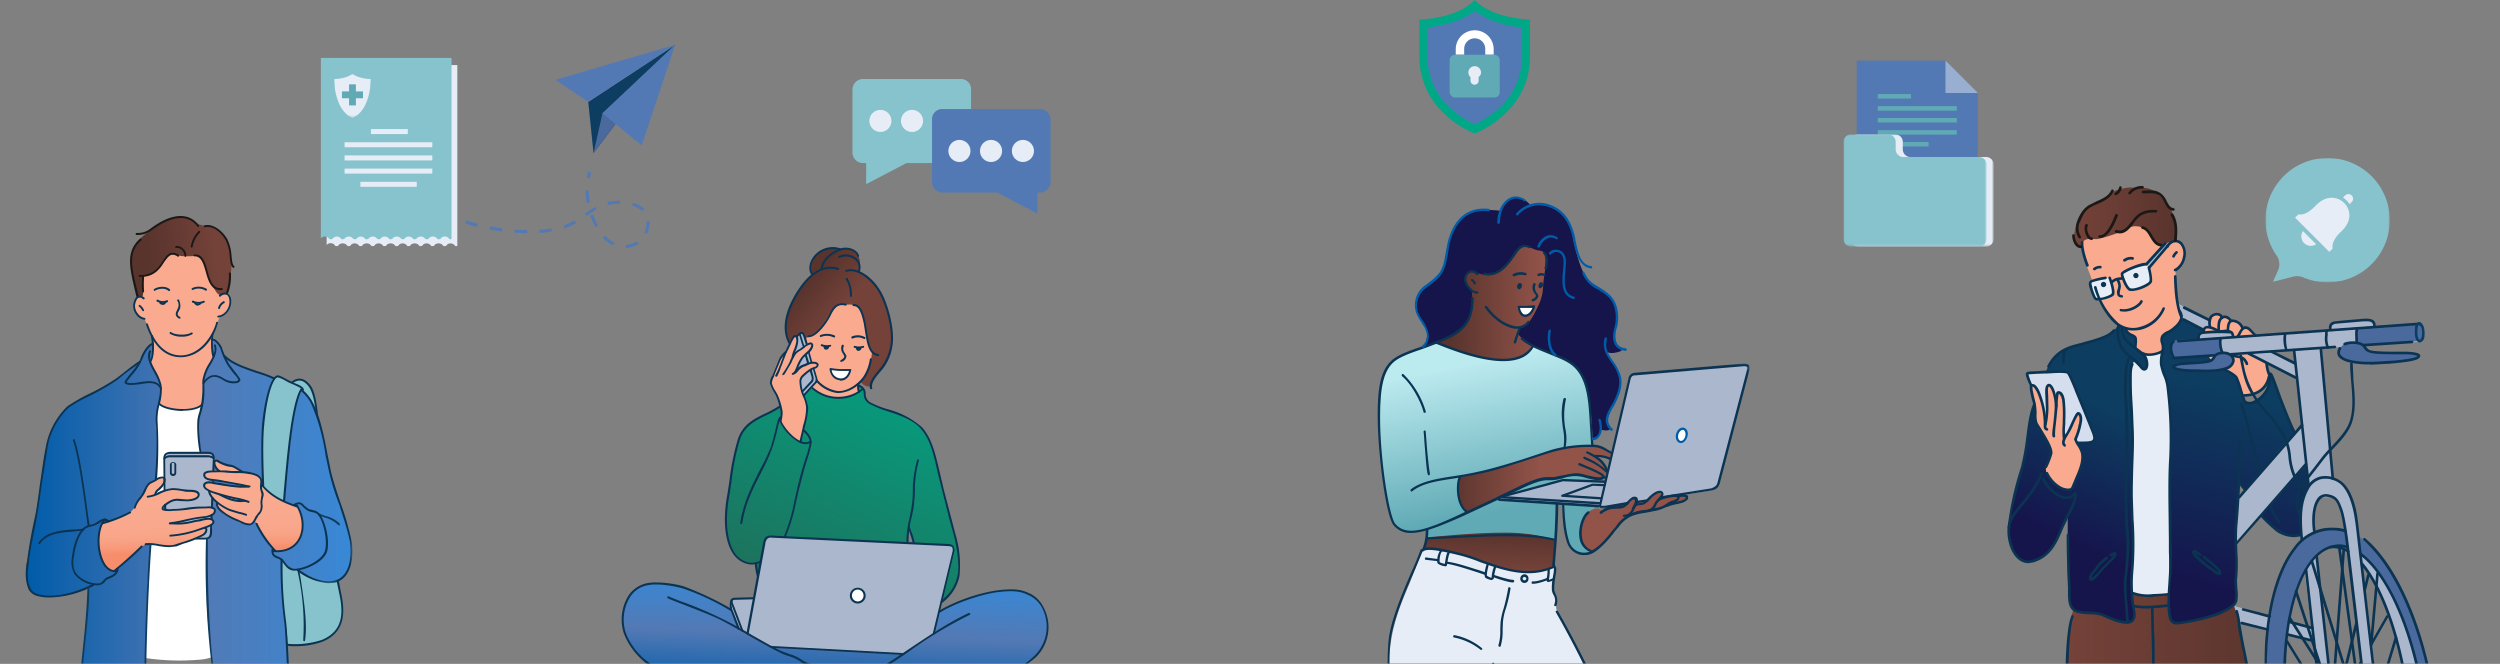 <svg id="Ebene_1" data-name="Ebene 1" xmlns="http://www.w3.org/2000/svg" xmlns:xlink="http://www.w3.org/1999/xlink" width="949" height="252" viewBox="0 0 949 252"><rect x="0" y="0" width="949" height="252" fill="#808080" stroke="none"/><defs><style>.cls-1,.cls-36,.cls-42{fill:#fff;}.cls-1,.cls-11,.cls-12,.cls-13,.cls-14,.cls-15,.cls-16,.cls-17,.cls-18,.cls-20,.cls-21,.cls-22,.cls-23,.cls-24,.cls-25,.cls-26,.cls-27,.cls-28,.cls-3,.cls-30,.cls-33,.cls-4,.cls-5,.cls-6,.cls-7,.cls-8,.cls-9{fill-rule:evenodd;}.cls-2{mask:url(#mask);}.cls-3{fill:#15154c;}.cls-4{fill:url(#Unbenannter_Verlauf_9);}.cls-5{fill:#abb7cd;}.cls-6{fill:url(#Unbenannter_Verlauf_4);}.cls-7{fill:url(#Unbenannter_Verlauf_10);}.cls-31,.cls-8{fill:#e6edf6;}.cls-9{fill:#0b3352;}.cls-10{mask:url(#mask-2);}.cls-11{fill:#005ca9;}.cls-12{fill:#f9aa8f;}.cls-13{fill:url(#Unbenannter_Verlauf_13);}.cls-14{fill:url(#Unbenannter_Verlauf_7);}.cls-15{fill:url(#Unbenannter_Verlauf_8);}.cls-16,.cls-34{fill:#87c3cc;}.cls-17{fill:#1b1816;}.cls-18{fill:#0d3d61;}.cls-19{mask:url(#mask-3);}.cls-20{fill:url(#Unbenannter_Verlauf_13-2);}.cls-21{fill:url(#Unbenannter_Verlauf_2);}.cls-22{fill:url(#Unbenannter_Verlauf_4-2);}.cls-23{fill:url(#Unbenannter_Verlauf_4-3);}.cls-24{fill:url(#Unbenannter_Verlauf_14);}.cls-25{fill:url(#Unbenannter_Verlauf_14-2);}.cls-26{fill:url(#Unbenannter_Verlauf_4-4);}.cls-27{fill:#d5deee;}.cls-28{fill:#4a6a9e;}.cls-29{mask:url(#mask-4);}.cls-30,.cls-35{fill:#5379b4;}.cls-32{mask:url(#mask-5);}.cls-33,.cls-37{fill:#60aab5;}.cls-36{isolation:isolate;opacity:0.4;}.cls-38{mask:url(#mask-6);}.cls-39{mask:url(#mask-7);}.cls-40{mask:url(#mask-8);}.cls-41{fill:#00a887;}</style><mask id="mask" x="0" y="0" width="949" height="407.9" maskUnits="userSpaceOnUse"><g id="b"><path id="a" class="cls-1" d="M0,0H949V252H0Z"/></g></mask><linearGradient id="Unbenannter_Verlauf_9" x1="558.29" y1="138.12" x2="569.53" y2="194.29" gradientUnits="userSpaceOnUse"><stop offset="0" stop-color="#bbeaef"/><stop offset="1" stop-color="#60aab5"/></linearGradient><linearGradient id="Unbenannter_Verlauf_4" x1="564.84" y1="215.84" x2="565.35" y2="202.06" gradientUnits="userSpaceOnUse"><stop offset="0" stop-color="#744239"/><stop offset="1" stop-color="#59342d"/></linearGradient><linearGradient id="Unbenannter_Verlauf_10" x1="584.96" y1="151.3" x2="550.75" y2="150.79" gradientUnits="userSpaceOnUse"><stop offset="0" stop-color="#925349"/><stop offset="1" stop-color="#59342d"/></linearGradient><mask id="mask-2" x="607" y="138" width="57.2" height="55.1" maskUnits="userSpaceOnUse"><g id="d"><path id="c" class="cls-1" d="M607,138h57.2v55.1H607Z"/></g></mask><linearGradient id="Unbenannter_Verlauf_13" x1="10.19" y1="196.7" x2="133.3" y2="196.7" gradientUnits="userSpaceOnUse"><stop offset="0" stop-color="#005ca9"/><stop offset="0.52" stop-color="#5379b4"/><stop offset="1" stop-color="#3888d6"/></linearGradient><linearGradient id="Unbenannter_Verlauf_7" x1="75.31" y1="178.21" x2="76.49" y2="209.09" gradientUnits="userSpaceOnUse"><stop offset="0.34" stop-color="#f9aa8f"/><stop offset="0.69" stop-color="#f9a88d"/><stop offset="0.83" stop-color="#f8a386"/><stop offset="0.93" stop-color="#f8997a"/><stop offset="1" stop-color="#f78e6b"/></linearGradient><linearGradient id="Unbenannter_Verlauf_8" x1="94.36" y1="95.26" x2="56.61" y2="99.34" gradientUnits="userSpaceOnUse"><stop offset="0.31" stop-color="#744239"/><stop offset="1" stop-color="#59342d"/></linearGradient><mask id="mask-3" x="112.48" y="147.8" width="21.32" height="73.6" maskUnits="userSpaceOnUse"><g id="f"><path id="e" class="cls-1" d="M112.6,147.8h21.2v73.6H112.6Z"/></g></mask><linearGradient id="Unbenannter_Verlauf_13-2" x1="315.97" y1="264.12" x2="317.44" y2="219.97" xlink:href="#Unbenannter_Verlauf_13"/><linearGradient id="Unbenannter_Verlauf_2" x1="352.45" y1="127.27" x2="294.24" y2="253.91" gradientUnits="userSpaceOnUse"><stop offset="0" stop-color="#00a887"/><stop offset="1" stop-color="#256351"/></linearGradient><linearGradient id="Unbenannter_Verlauf_4-2" x1="318.33" y1="118.36" x2="306.59" y2="108.14" xlink:href="#Unbenannter_Verlauf_4"/><linearGradient id="Unbenannter_Verlauf_4-3" x1="784.6" y1="316.35" x2="864.47" y2="316.35" xlink:href="#Unbenannter_Verlauf_4"/><linearGradient id="Unbenannter_Verlauf_14" x1="784.75" y1="206.35" x2="806.93" y2="158.66" gradientUnits="userSpaceOnUse"><stop offset="0.03" stop-color="#15154c"/><stop offset="1" stop-color="#0d3d61"/></linearGradient><linearGradient id="Unbenannter_Verlauf_14-2" x1="831.33" y1="222.54" x2="851.75" y2="150.71" xlink:href="#Unbenannter_Verlauf_14"/><linearGradient id="Unbenannter_Verlauf_4-4" x1="787.37" y1="82.58" x2="826" y2="82.58" xlink:href="#Unbenannter_Verlauf_4"/><mask id="mask-4" x="859.5" y="200.1" width="67" height="147.3" maskUnits="userSpaceOnUse"><g id="h"><path id="g" class="cls-1" d="M859.5,200.1h67V347.4h-67Z"/></g></mask><mask id="mask-5" x="126.8" y="28" width="14" height="16.7" maskUnits="userSpaceOnUse"><g id="j"><path id="i" class="cls-1" d="M126.8,28h14V44.7h-14Z"/></g></mask><mask id="mask-6" x="702.5" y="51" width="54.3" height="42.6" maskUnits="userSpaceOnUse"><g id="l"><path id="k" class="cls-1" d="M702.5,51h54.3V93.6H702.5Z"/></g></mask><mask id="mask-7" x="699.8" y="51" width="54.3" height="42.6" maskUnits="userSpaceOnUse"><g id="n"><path id="m" class="cls-1" d="M699.8,51h54.3V93.6H699.8Z"/></g></mask><mask id="mask-8" x="859.95" y="59.98" width="47.35" height="47.32" maskUnits="userSpaceOnUse"><g id="p"><path id="o" class="cls-1" d="M860,60h47.3v47.3H860Z"/></g></mask></defs><g class="cls-2"><path class="cls-3" d="M555.3,82.3c3.6-3.8,14.1-2.3,14.1-2.3s2-4.2,4.7-4.8c4.4-1,7,2.9,7,2.9a11.45,11.45,0,0,1,6.7.2c3.3,1,7.5,3.8,8.6,8.5.5,2,2.4,14,6,19,3.7,5.5,9,4.2,11,11.6a22.51,22.51,0,0,1,.3,4c-.2,2.6-1.1,5-.7,7.9.4,2.6,3.5,3.5,2.2,4-3.7,1.4-5.2.3-5.2.3.6,2.7,2.8,4,4,7l1.2,4.4c.5,3-5.3,12.5-5,15,0,1.1,1,1.4,1,2.4.2,1.7-3.5.7-3.5.7a7.66,7.66,0,0,1-1,2.4,4.82,4.82,0,0,1-2,1.4l-64.1-35.2s1.7-3.9,1-6c-1.1-3.3-4.8-6.2-3.8-11.1,1-5.7,6.5-6.1,9.5-11.5,2-3.6,1.9-8.4,3.1-12.7a25,25,0,0,1,4.9-8"/><path class="cls-4" d="M554.6,133.4a63.86,63.86,0,0,0,15.8,3.1c9.2.3,11.6-5.3,11.6-5.3l7.7,3.3c4,1.6,8.6,3,11.6,9.4s3.3,25.3,3.3,25.3l1,17.4-1.3,22.5s-4.9,3.6-7.7-.9-3.2-16.7-3.2-16.7l-2.3-.1-.7,13.6s-4.5-1.6-16.6-1.8-31.8,1.2-31.8,1.2l-.2-3.5a17,17,0,0,1-4.3,1c-3,.2-6.2-.4-7.5-2-1-1.5-3.8-6.8-5.1-18.9a194.91,194.91,0,0,1-.6-35.5c1.6-8.5,5.1-9.5,9-11.3a56.4,56.4,0,0,1,12-4S549.2,131.8,554.6,133.4Z"/><path class="cls-5" d="M618.9,143l1.4-1,42.5-3.5,1,.7-11.5,45.3-2,1.5-41.8,6.9-1.2-.7-38.2-2.4-.2-.5,3.2-1.2,21.3-5.7,16,.8Z"/><path class="cls-6" d="M541.7,204s18.9-2,31-1.8,17.5,3,17.5,3l-.7,12.4s-4.8,2.8-17.2.8-32.2-8.7-32.2-8.7l1.6-5.6Z"/><path class="cls-7" d="M602.9,194.5a4.2,4.2,0,0,1,5.6-.5l3.7-1.6,5.3-1.1a10,10,0,0,1,2.7-2.1c1.7-.6,1,1.5,1,1.5l4.2-.7s3-2.8,4.1-3c3.2-.4.8,2.4.8,2.4l4.1-1c2.7-.3,5.5-.4,6.1,0,.6.6-.5,1.7-2.2,2.3s-4.4.7-6.3,1.8c-1.3.8-12.3,2.5-13.6,3.4a33.7,33.7,0,0,0-7.9,8.8l-3.7,3.5-2.4,1.2s-3.5-1-4-4c-1-5.6-.4-8.2,2.5-11M554.3,181a151.32,151.32,0,0,0,17.8-4.2c6.9-2,15.4-5.8,21.2-6.7a58.47,58.47,0,0,1,12.4-.8,7,7,0,0,1,4,1.4l2.2,1.3-.7,2.3a13.68,13.68,0,0,0-2.8-1,10.36,10.36,0,0,0-2.7,0,13.94,13.94,0,0,1,2.8,2.4,9.48,9.48,0,0,1,1.7,3.1l-.4,2.7-1-.4s-1.4,1.1-5.4,0a30.08,30.08,0,0,0-6-1c-2,.2-5.3,1.1-7.3,1.4-1.6.2-3.8-.2-5.2.3a82,82,0,0,0-15,6.6l-12.9,6a12.46,12.46,0,0,1-3.2-5.8,19.53,19.53,0,0,1,.5-7.7m3.1-77.5c1.4-1.2,2.4,0,4.6.6a9.64,9.64,0,0,0,6.1-.5,18,18,0,0,0,6.2-5.8c1.4-2,2.3-4.3,4-4.3s3,.8,4.6,1.4c1,.4,2.4.2,3.1,1,1.4,1.6.6,6,0,10.3-.6,4.9.3,5.8-3.8,13.4-3.2,5.7-5.2,5-5.2,5l-.7,2.3a12.56,12.56,0,0,0,2.5,2.5l3.4,2.3s-3.2,5.6-12.4,5.2c-5-.2-12.5-2.3-17.6-4a72.5,72.5,0,0,1-6.8-2.7s8.5-3,11.3-7.6,2-12.1,2-12.1-4.6-3.9-1.3-7"/><path class="cls-8" d="M539.9,209a2.19,2.19,0,0,1,1.8-.7,53,53,0,0,1,11.4,1.7c6.4,1.5,14.4,5.7,20.2,6.5,11.6,1.8,16.6-1.4,16.6-1.4v3.7c-.3,1.7-.9,2.9-.4,5.1.2.9.9,2.2,1.2,3.2s-.3,3,.2,4.4c3.4,8,9,16.7,14,27.1a282.48,282.48,0,0,1,13,31.9c2.2,6.3,4,11.3,4.2,15a19.85,19.85,0,0,1-2.7,9.7c-2.1,3.2-4.6,4.7-8.5,7.5-2.9,2-6.9,5.4-10.1,8-3.3,2.4-6.5,5.7-9.6,8.4-1.7,1.4-3.3,3.2-4.9,3.3a6.33,6.33,0,0,1-3.7-1.5,21.74,21.74,0,0,1-7.6-9,18.53,18.53,0,0,1-1.8-10c0-1.2,1.7-2.4,4.7-5,3.2-2.6,7.3-6.3,11-9.1,4.1-3.2,7.5-5.3,7.5-5.3s-5.6-8.5-13.5-19c-3.3-4.5-7.5-8.7-10.6-13a107.83,107.83,0,0,1-7-11.5,203.07,203.07,0,0,0-2.8,28c-.3,11.3,1,23.9-1.4,31.4-1,3.1-3,6-4.6,7.1-2.2,1.7-4.9,2.2-8.7,1.3a75.21,75.21,0,0,1-17.2-8.6c-2-1.3-6.2-2.7-9-3.6-2.3-.7-3.6-1-4.3-2.3-1-1.6-1-10.3.1-13.4a13.22,13.22,0,0,1,7.9-8l10.3,3.2s-1.3-6.8-3.4-14.6c-2.3-8.9-5.3-19.6-4.7-31,.6-10.8,4.5-19.9,7.6-27.1l4.8-12.4"/><path class="cls-9" d="M540.5,208.8h-.2c-.2,0-.3-.4-.3-.6a18.32,18.32,0,0,0,1.2-7.2.47.47,0,0,1,.5-.5.54.54,0,0,1,.5.5,20.36,20.36,0,0,1-1.3,7.6l-.4.2m-3.3,98.6a.66.66,0,0,1-.5-.4,176.1,176.1,0,0,0-5.1-28l-.6-2a82.65,82.65,0,0,1-3.8-34.7c1-7.8,6-19.3,9.3-26.8q1.47-3.3,2.7-6.7a.47.47,0,0,1,.9.3l-2.8,6.7c-3.3,7.5-8.2,18.8-9.3,26.6-1.8,13,.8,22.8,3.7,34.2l.5,2.2a177.78,177.78,0,0,1,5,28.6m20.5,17.1h-.3a.5.5,0,0,1,0-.7c4.7-4.7,4.7-13.6,4.7-25.9,0-4.8,0-10.3.2-16.2l.1-1.5c.3-5.8,1-21.3,4-28.4a.48.48,0,0,1,.6-.2c.2,0,.3.4.2.6-3,7-3.6,22.3-3.9,28v1.5c-.4,5.9-.4,11.3-.4,16.1,0,12.5.1,21.6-5,26.5l-.2.2m32-109a.47.47,0,0,1-.5-.5l.1-1.5q1.05-11.07,1.2-22.2a.5.5,0,1,1,1,0c0,7-.5,13.7-1.2,22.2v1.6c-.2.2-.4.4-.6.4m32.4,90.8c-.2,0-.4-.1-.4-.3-.2-4-1.8-9.6-4.4-16.2l-1.3-3.2a377.94,377.94,0,0,0-25.4-54.2.4.4,0,0,1,.2-.6c.2,0,.5,0,.6.2a375.15,375.15,0,0,1,25.5,54.3l1.3,3.2a59.42,59.42,0,0,1,4.4,16.5l-.5.3M581.8,114.4c-.2,0-.4-.1-.4-.3a.71.71,0,0,1,.3-.6,2,2,0,0,0,1.3-1V112l-.3-.4a3.57,3.57,0,0,1-.7-3.8c0-.2.3-.4.6-.3s.4.3.3.6a3,3,0,0,0,.4,3l.4.6a1,1,0,0,1,.1,1.2,2.75,2.75,0,0,1-2,1.5ZM576,124.8h-1c-4-.7-8.2-3.6-11.3-8-.2-.1-.1-.4,0-.6.3-.2.6,0,.8.1,3,4.2,7,6.9,10.6,7.5a4.88,4.88,0,0,0,4.8-1.9c.2-.2.3-.2.6,0s.2.3.1.6a5.92,5.92,0,0,1-4.6,2.3m-15.3-13.3a4.32,4.32,0,0,1-3-1.5,6.51,6.51,0,0,1-2-4.1,3.94,3.94,0,0,1,2-3.1,3.07,3.07,0,0,1,3.4.8.49.49,0,0,1-.7.7,2.19,2.19,0,0,0-2.4-.7,2.5,2.5,0,0,0-1.4,2.3,5.42,5.42,0,0,0,1.8,3.5,2.92,2.92,0,0,0,2.3,1.2.47.47,0,0,1,.5.5s-.2.4-.5.4"/><path class="cls-9" d="M559.8,108c-.2,0-.4-.1-.4-.3-.3-.8-.7-1-.8-1a.49.49,0,0,1-.1-.7c0-.1.4-.2.6,0a3.77,3.77,0,0,1,1.1,1.4.48.48,0,0,1-.2.6Zm5.1-3.4-1.7-.2c-.3,0-.4-.3-.4-.5s.3-.4.5-.4c4.7.9,7.6-2.3,9.9-5.3a6.53,6.53,0,0,0,1-1.5c1.7-2.5,3.3-4.9,6.6-3.2.2,0,.3.4.2.5s-.4.3-.6.2c-2.4-1.2-3.6.3-5.4,3l-1.1,1.5c-1.6,2.2-4.5,5.9-9,5.9m12.7,4.4a1.18,1.18,0,0,0-.3-1.5c-.4-.2-1,0-1.3.7a1.15,1.15,0,0,0,.3,1.5c.4.3,1,0,1.3-.7m-3-4.1c-.2,0-.3-.1-.4-.3s0-.5.2-.6a6.39,6.39,0,0,1,4.8-.4c.2.1.4.4.3.6s-.4.4-.6.3a5.81,5.81,0,0,0-4,.4Zm11.8,0-.3-.1a2.33,2.33,0,0,0-1.9,0,.47.47,0,0,1-.3-.9,2.9,2.9,0,0,1,2.7.2.48.48,0,0,1,.1.7h-.3"/><path class="cls-1" d="M579.4,116.5l-2.8-.1s.2,3.6,2.6,3.4,3.3-3.5,3.3-3.5l-3.1.2"/><path class="cls-9" d="M577,116.9a4.06,4.06,0,0,0,1,2.1,1.43,1.43,0,0,0,1,.4c1.5-.1,2.3-1.6,2.7-2.5H577Zm2,3.4a2.66,2.66,0,0,1-1.6-.6c-1.1-1-1.2-3.2-1.3-3.2v-.4h3.2l3-.2c.2,0,.3,0,.4.2v.4c0,.2-1,3.6-3.6,3.8Zm6.5-11.5a1.32,1.32,0,0,0-.1-1.6c-.3-.3-.9,0-1.2.6s-.3,1.2.1,1.5.9,0,1.2-.5M536,186.6a.7.7,0,0,1-.5-.2c-.2-.2,0-.5.1-.7,4-3,9.8-4,16.5-5a126.85,126.85,0,0,0,14.6-3c8-2.2,12.4-3.7,16-4.9l6.4-2.1a53.71,53.71,0,0,1,15-1.9h.1a9.3,9.3,0,0,1,5.8,1.7l1.8,1c.2,0,.3.3.2.5a.48.48,0,0,1-.6.2,14.51,14.51,0,0,1-1.8-1c-1.9-.9-2.7-1.5-5.3-1.5h-.2a48.84,48.84,0,0,0-14.8,1.9c-2.3.6-4.2,1.3-6.4,2-3.6,1.1-8,2.7-16,5-5.3,1.4-10.3,2.2-14.7,3-6.9,1-12.3,1.9-16,4.8l-.3.2"/><path class="cls-9" d="M611,174.6l-.3-.1c-.7-.6-3.7-1.1-5.3-1-.2,0-.5-.1-.5-.3a.46.46,0,0,1,.4-.5,13.23,13.23,0,0,1,6,1,.8.8,0,0,1,.1.8H611"/><path class="cls-9" d="M610,179c-.2,0-.4,0-.4-.3-1.6-3.7-4-4.8-6.8-6.4l-.5-.2c-.2,0-.3-.4-.2-.5a.48.48,0,0,1,.6-.2l.5.2c3,1.5,5.6,2.8,7.2,6.7a.45.45,0,0,1-.3.6l-.1.1"/><path class="cls-9" d="M610,179.5l-.3-.1-2.4-2a25.67,25.67,0,0,0-5-2.7l-1-.5c-.3-.1-.3-.4-.3-.6a.48.48,0,0,1,.6-.2l.9.4a26.72,26.72,0,0,1,7.6,5c.2.1.2.4,0,.6H610m-.7,2.3a1.54,1.54,0,0,1-.8-.2c-.2,0-.3-.4-.2-.6a.48.48,0,0,1,.6-.2l.6.2c.3,0,.4.3.4.5-.2.1-.3.3-.6.3"/><path class="cls-9" d="M535.7,202.3a8.09,8.09,0,0,1-6.6-2.8c-2.9-3.2-5.8-25.1-6.1-39.3-.2-11.4.6-19.3,5.4-23.5,2.3-2,6.4-3.5,11.1-5.1,3.2-1.2,6.5-2.3,9.6-3.8,5.9-2.8,9.5-6.2,9.4-14.6a.47.47,0,0,1,.5-.5.46.46,0,0,1,.4.5c.1,9.9-5,13.2-9.8,15.5-3.1,1.4-6.5,2.6-9.7,3.8-4.5,1.5-8.6,3-10.8,4.9-4.5,3.9-5.3,11.6-5.2,22.8.2,15,3.4,36,5.8,38.7,4.1,4.7,11.2,2.6,24.4-3.6,6.6-3.1,10.9-5,15.7-7.4l7.3-3.5c7-3.3,8.9-3.3,11-3.3h1.7l3.6-.7,2.5-.5.7-.1a10,10,0,0,1,5,.4c4,1,6.2,1.3,6.5.6-.2-.4-2.6-1.7-7.3-3.6l-1.5-.6a.45.45,0,0,1,.4-.8l1.4.6c4.8,2,7.5,3.2,7.9,4.3v.7c-.8,1.4-3.6,1-7.7-.2a12.66,12.66,0,0,0-4.6-.4l-.7.1a13.16,13.16,0,0,0-2.3.5,16.68,16.68,0,0,1-5.6.9c-2,0-3.8,0-10.6,3.2l-7.3,3.5-15.7,7.3c-7.6,3.3-14,6-18.8,6m68.8-32.8a.66.66,0,0,1-.5-.4l-.5-8.2c-.5-8.8-1-17.9-7-22.4-2.1-1.6-5-2.7-8.2-4-3.9-1.6-8-3.1-10.9-5.6a.5.5,0,0,1,0-.7.48.48,0,0,1,.7,0c2.8,2.5,6.7,4,10.6,5.5,3.2,1.3,6.2,2.4,8.4,4,6.3,4.8,6.8,14.1,7.2,23.2.2,3,.3,5.6.6,8.2.1.2,0,.4-.4.4h0"/><path class="cls-9" d="M594,170.5h0a.63.63,0,0,1-.5-.6,19.5,19.5,0,0,0-.2-7.2c-.4-3.2-.9-7,.2-11.3a.49.49,0,0,1,.6-.3.42.42,0,0,1,.3.6,29.31,29.31,0,0,0-.2,11,17.71,17.71,0,0,1,0,7.6c.2,0,0,.2-.2.2m7.4,40.2a5.58,5.58,0,0,1-2.2-.3,7,7,0,0,1-4.2-4.1c-1.6-4.4-1.9-9.8-2-14.5,0-.3.1-.5.3-.5a.46.46,0,0,1,.5.4c.2,4.6.5,10,2,14.3a5.89,5.89,0,0,0,7.61,3.41,5.81,5.81,0,0,0,1.19-.61c3-1.8,5.4-4.8,7-6.8l.8-1a9.14,9.14,0,0,0,1.3-1.6A13.28,13.28,0,0,1,619,195a14.06,14.06,0,0,1,5.2-1.4,9.33,9.33,0,0,0,2.2-.4,6.64,6.64,0,0,0,1.5-.3,10,10,0,0,0,5-1.9,5.4,5.4,0,0,1,2.2-1c1.2-.5,1.7-.7,1.6-1.2l-.4-.1c-1.7-.3-6,1-6.4,1.4-.2.2-.5.1-.7,0-.2-.3,0-.5.1-.7.7-.5,6-2.2,7.6-1.5a1.41,1.41,0,0,1,.6.8c.2,1.2-1,1.7-2.1,2.2l-2,1a14,14,0,0,1-5.5,2.1l-1.4.3-2.2.4a20.65,20.65,0,0,0-4.9,1.2,12.43,12.43,0,0,0-5,4.2l-1.4,1.6-.7,1c-1.7,2-4.2,5.1-7.2,7a6.41,6.41,0,0,1-3.7,1"/><path class="cls-9" d="M626,194.3a.51.51,0,0,1-.2-1c1.2-.2,1.8-1.3,2.2-2.2l.4-.7.7-.8c1.2-1.3,1.7-2,1.5-2.3a.7.7,0,0,0-.5-.2c-1,0-2.5,1.1-4,2.7-1.7,1.8-2.4,1.9-4,2l-1,.2c-.3,0-.5-.1-.5-.4s0-.5.4-.5l1-.1a3.78,3.78,0,0,0,3.3-1.7c1.4-1.5,3.2-3,4.7-3a1.36,1.36,0,0,1,1.2.5c.8,1-.4,2.3-1.4,3.4l-.7.8-.3.6a4.37,4.37,0,0,1-2.9,2.7h0"/><path class="cls-9" d="M616.5,196.2c-.2,0-.5-.2-.5-.4a.43.43,0,0,1,.4-.4,3.18,3.18,0,0,0,3-2v-.3l.1-.3c.9-1.5,1.3-2.6,1-3l-.1-.2c-.6-.2-1.5.7-2.1,1.5a5.41,5.41,0,0,1-2.4,1.8,9.74,9.74,0,0,1-2.4.2l-1.6.1A8.49,8.49,0,0,0,608,195c-.2.2-.5,0-.7-.1s0-.5.1-.7a9.14,9.14,0,0,1,4.4-2h1.7l2.4-.2a6,6,0,0,0,1.8-1.6c1-1,2-2.2,3.2-1.8.4,0,.7.4.8.8.3,1-.4,2.6-1.2,3.8l-.1.2-.1.2a4.19,4.19,0,0,1-3.8,2.6"/><path class="cls-9" d="M621.5,191a.66.66,0,0,1-.5-.4c0-.3,0-.5.4-.5l4-.6c.2,0,.4,0,.4.3s0,.5-.4.5l-.5.1-3.4.6Z"/><g class="cls-10"><path class="cls-9" d="M608.4,193c-.4,0-.9-.1-1-.3-.7-.6-.3-1.8-.2-2l11-47.2a2.52,2.52,0,0,1,.8-1.4,3,3,0,0,1,1.6-.6L662,138a2.81,2.81,0,0,1,2,.7,3.59,3.59,0,0,1,0,2.1l-11.2,42.8a4.59,4.59,0,0,1-1,1.7,5,5,0,0,1-2.2.9l-19,3c-.4,0-.6,0-.6-.3s0-.5.3-.5l19.2-3a5.4,5.4,0,0,0,1.6-.8,2.27,2.27,0,0,0,.8-1.2l11.2-42.8c.2-.4.3-1.1.1-1.3s-.7-.3-1.1-.3l-41.4,3.5a1.68,1.68,0,0,0-1.1.3,2.23,2.23,0,0,0-.6,1L608,191c-.2.5-.2.9-.1,1h1.3l7-1.2,1.6-.3a.37.37,0,0,1,.4.4.48.48,0,0,1-.2.6l-.7.2H617l-.9.2-7,1.2-.8-.1"/></g><path class="cls-9" d="M606.9,192.6l-1.9-.1-35.2-2.3a2.05,2.05,0,0,1-1.5-.5c0-.1-.2-.2,0-.4,0-.7,1-1,1.4-1.1l23.5-6.4h.1l15.9.6c.3,0,.5.2.4.5s-.2.5-.5.4l-15.8-.6L570,189a.73.73,0,0,0-.6.2h.5l37,2.4c.3,0,.5.2.4.5.1.2,0,.4-.3.4m-32-62.1a.44.44,0,0,1-.4-.6l1.8-5.3c0-.2.3-.4.6-.3a.56.56,0,0,1,.2.6l-1.7,5.3c0,.2-.3.3-.5.3m57.4,62.1c-.2,0-.4-.1-.4-.3s0-.5.3-.6a19,19,0,0,1,4.3-1.2l1.3-.3c1.2-.3,1.9-.7,2-1.1,0-.1.1-.1,0-.2a3.24,3.24,0,0,0-2.4,0c-.2.2-.5,0-.6-.2s0-.5.3-.6c2-.7,3.3-.3,3.6.4v1a5,5,0,0,1-2.7,1.6l-1.3.3a23,23,0,0,0-4.2,1.2h-.2"/><path class="cls-9" d="M607.3,191.5l-36.8-2.3c-.3,0-.5-.2-.4-.5s.2-.5.5-.4l36.8,2.3c.3,0,.5.2.4.5s-.3.4-.5.4m.3-1.9-14.6-1a.4.4,0,0,1-.4-.3.55.55,0,0,1,.3-.5l11.5-4.2h.2l4.4.1c.3,0,.5.2.4.5s-.2.4-.5.4l-4.3-.2-9.4,3.5,12.4.8c.3,0,.5.2.4.5.1.2-.2.4-.4.4m-65.2-9.2c-.2,0-.4-.1-.4-.3-.5-1.3-.8-6.5-1.3-12.3q-.09-2-.3-3.9a.46.46,0,0,1,.4-.5.37.37,0,0,1,.4.4l.3,3.9c.3,4.3,1,10.8,1.3,12,0,.3,0,.6-.3.7Zm-1.6-23.7c-.2,0-.4,0-.4-.2-1-4-4.6-10.8-8.2-13.7a.6.6,0,0,1,0-.7c.1-.2.4-.2.6,0a32.94,32.94,0,0,1,8.4,14,.48.48,0,0,1-.2.6h-.2m45.9-54.4c-.3-.1-.5-.3-.4-.6.3-1,.8-4.2-.4-5.3a.5.5,0,0,1,0-.7c.1-.2.4-.2.6,0,1.9,1.7.8,6,.8,6.2-.2.2-.3.4-.6.4m-6.6,115.3c-6.5,0-12.8-2.3-18.2-4.2a59.53,59.53,0,0,0-7.1-2.4c-8.7-2.2-13.3-2.8-14.5-1.7-.2.2-.5,0-.7-.1s0-.5.1-.7c1.6-1.3,5.9-.9,15.3,1.6a49.56,49.56,0,0,1,7.1,2.4c8.4,3,17.9,6.5,27.4,2.3.2,0,.5,0,.6.2a.48.48,0,0,1-.2.6,24,24,0,0,1-9.8,2"/><path class="cls-9" d="M590.4,230.1h-.2a.48.48,0,0,1-.2-.6,4,4,0,0,0-.3-3.7,5.94,5.94,0,0,1-.6-1.6,18.11,18.11,0,0,1,.3-4.6l.2-1.4.1-.4c.3-1.8.1-2.4,0-2.5a.5.5,0,0,1-.3-.6.48.48,0,0,1,.6-.2c1,.5.8,2.2.6,3.4l-.1.4-.2,1.5a22.12,22.12,0,0,0-.3,4.3l.5,1.4a5.59,5.59,0,0,1,.3,4.5l-.4.1m-28.1,16.6h-.2A23.68,23.68,0,0,0,552,242c-.3,0-.4-.3-.4-.5s.3-.4.5-.4a23.61,23.61,0,0,1,10.4,4.9.47.47,0,0,1,.1.6l-.3.1m7-1.2h-.2c-.2-.1-.4-.4-.3-.6a17.77,17.77,0,0,0,.7-5.8l.1-2.7a26.42,26.42,0,0,1,1.2-5.5,72,72,0,0,0,1.7-7.6c0-.3.3-.4.5-.4s.4.3.4.5a56.05,56.05,0,0,1-1.8,7.7,20.7,20.7,0,0,0-1.1,5.3l-.1,2.7a19.39,19.39,0,0,1-.7,6,.37.37,0,0,1-.4.4m9.4-26.5a.67.67,0,0,0-.7.6.7.7,0,1,0,1.4,0,.86.86,0,0,0-.7-.6m0,2.3a1.61,1.61,0,0,1-1.6-1.7,1.64,1.64,0,0,1,1.6-1.6,1.5,1.5,0,0,1,1.5,1.6,1.53,1.53,0,0,1-1.5,1.7m-30.3-6.4c-.9,0-2.6-.7-2.8-1.3a7.37,7.37,0,0,1,1.3-5q.3-.45.6,0c.2.1.2.4,0,.6-1,1-1.1,3.6-1,4.2a5.25,5.25,0,0,0,2,.6c.4-3.6,1-4.5,1.3-4.8a.38.38,0,0,1,.6,0,.48.48,0,0,1,0,.7c-.2.2-.6,1-1.1,4.5a.65.65,0,0,1-.7.6l-.2-.1m17.8,5.3a7.35,7.35,0,0,1-2.1-.7c-1.4-.7.3-5.5.3-5.6s.4-.4.6-.3.3.4.2.6c-.4,1.4-1,4-.7,4.4.4.2,1.4.8,1.7.7v-.1a15.52,15.52,0,0,1,.9-4.1c0-.2.4-.3.6-.2a.48.48,0,0,1,.2.6,16.76,16.76,0,0,0-.8,3.8.79.79,0,0,1-.5.7l-.4.2"/><path class="cls-9" d="M587.9,220.9h-.5a1.3,1.3,0,0,1-.3-1.3,11.29,11.29,0,0,0,.3-3.4c0-.3.1-.5.4-.5s.5,0,.5.4a20,20,0,0,1-.3,3.8v.2a6.42,6.42,0,0,0,1.6-.7h.6v.6a7.32,7.32,0,0,1-2.3.9M545.6,213l-4.4-.5c-.2,0-.3-.2-.3-.5a.37.37,0,0,1,.4-.4l4.4.6c.3,0,.4.3.4.5a.66.66,0,0,1-.5.4m18.1,5.1h-.1l-2.3-.8c-3.2-1-8.7-2.9-12.2-3.4-.3,0-.4-.3-.4-.5s.3-.3.5-.3c3.7.4,9,2.3,12.4,3.3l2.3.8a.49.49,0,0,1,.3.6.85.85,0,0,1-.5.3m10.6,2.9c-1.8,0-7.1-1.8-7.3-2a.38.38,0,0,1-.3-.5c0-.2.4-.4.6-.3,0,0,5.4,1.8,7,1.8a.5.5,0,0,1,0,1"/><path class="cls-9" d="M582,221.6h-.2c-.3,0-.5-.2-.4-.5s.2-.5.5-.4c1.8.1,5.1-1.2,5.1-1.2a.61.61,0,0,1,.6.1c0,.2,0,.5-.2.6s-3.4,1.4-5.4,1.4m8.2-16.3c-10.5-2.5-22.6-1.8-39.5-1l-9,.5c-.2,0-.5-.2-.5-.3a.46.46,0,0,1,.4-.5l9-.5c16.9-.9,29-1.5,39.6,1a.42.42,0,0,1,.3.6c.1.1-.1.2-.3.2m-19.6-68.2c-8.5,0-19-4-25.2-6.5h-.2c-.2-.2-.4-.5-.3-.7s.4-.3.6-.2h.2c9.6,3.8,29.5,11.6,35.8,1.6a.38.38,0,0,1,.6-.1.33.33,0,0,1,0,.6c-2.2,4-6.6,5.3-11.5,5.3M557,194.8l-.4-.1c-4.3-3.1-4-11.3-2.8-13.9.1-.2.4-.2.6-.2a.48.48,0,0,1,.2.6c-1.2,2.4-1.3,10,2.5,12.8.2.2.3.4.1.6,0,.2,0,.2-.3.2m47.6,15a6.51,6.51,0,0,1-4.9-5.4c-.7-4,1-8.8,3-10.2.2-.2.5-.1.7,0,.2.3,0,.6-.1.8-1.8,1.2-3.3,5.7-2.6,9.3a5.61,5.61,0,0,0,4.1,4.7.49.49,0,0,1,.3.6l-.5.2"/><path class="cls-1" d="M636.7,164.7a2.29,2.29,0,0,1,2.4-2c1,.3,1.3,1.7,1,3s-1.6,2.2-2.5,1.9-1.3-1.6-1-3"/><path class="cls-11" d="M638.8,163.2c-.7,0-1.4.7-1.7,1.7s0,2.1.7,2.4,1.6-.5,1.9-1.6,0-2.2-.7-2.5Zm-.8,5-.5-.1c-1.1-.4-1.7-2-1.2-3.5.5-1.7,1.8-2.6,3-2.2s1.7,1.9,1.2,3.4-1.4,2.4-2.5,2.4ZM584,94c-.3,0-.5-.2-.4-.5a6.28,6.28,0,0,1,3.4-3.9,4.1,4.1,0,0,1,4,.4c.3,0,.4.4.3.6a.48.48,0,0,1-.6.2,3.27,3.27,0,0,0-3.3-.3,5.82,5.82,0,0,0-2.9,3.3l-.5.2m13.4,19.5h-.1c-4.9-1.3-4.4-6.5-3.9-11.6l.1-1.6c.2-2.2-.4-3.8-1.6-4.4a2.74,2.74,0,0,0-3.1.6.48.48,0,0,1-.7,0,.5.5,0,0,1,0-.7,3.69,3.69,0,0,1,4.1-.7c1,.5,2.5,1.8,2.2,5.3l-.1,1.6c-.5,5.1-.9,9.6,3.2,10.6a.49.49,0,0,1,.3.6.45.45,0,0,1-.4.3"/><path class="cls-11" d="M604,101.9c-4.7-.6-5.8-5.8-7-11.4v-.2c-1.8-8.2-6-10.6-9-11.7a10.63,10.63,0,0,0-11.7,3,.38.38,0,0,1-.7,0,.51.51,0,0,1,0-.6,11.46,11.46,0,0,1,12.7-3.3c5.1,1.8,8.1,5.8,9.6,12.4v.2c1.1,5.5,2,10.2,6.1,10.7.3,0,.4.3.4.5a.37.37,0,0,1-.4.4M569,85c-.3,0-.6-.1-.6-.3-.2-3.8,1.7-7.9,4.4-9.4,1.3-.8,3.5-1.3,6.2.5.2,0,.3.3,0,.5,0,.2-.3.3-.5.1a4.75,4.75,0,0,0-5.2-.4c-2.4,1.3-4,5-3.9,8.5a1,1,0,0,1-.5.5M617,133.2c-3-.4-4-1.9-4.4-3.4-.6-1.8-.2-3.7.3-5.7.8-2.9.8-8.3-2.3-11.3a21.12,21.12,0,0,0-4.2-3,11.19,11.19,0,0,1-5.7-6,.57.57,0,0,1,.2-.7c.1,0,.4,0,.5.2,1.5,3.3,3.2,4.3,5.4,5.6a25.19,25.19,0,0,1,4.4,3.2c3.7,3.6,3.3,9.6,2.6,12.2a9.81,9.81,0,0,0-.4,5c.4,1.3,1.1,2.6,3.7,2.9.3,0,.4.3.4.5a.47.47,0,0,1-.5.5M540.2,132l-.3-.1a.5.5,0,0,1,0-.7c2-1.7,2.2-4,1-6.7l-1.5-2.4a14.8,14.8,0,0,1-1.8-3.3,9.09,9.09,0,0,1,3-10.2l2-1.5a20.21,20.21,0,0,0,3.9-3.7c1.3-2,1.7-4,2.2-7l.6-3.2c1.1-5.7,4.8-15.2,16-13.9.2,0,.3.3.3.5s-.3.4-.5.4c-10.4-1.2-13.9,7.7-15,13.2l-.5,3.3c-.6,3-.9,5-2.4,7.3-.8,1.4-2,2.3-4.1,4l-1.9,1.4a8.3,8.3,0,0,0-2.9,9.2,18.07,18.07,0,0,0,1.8,3.1,13,13,0,0,1,1.4,2.6c1.5,3.1,1,5.7-1.1,7.8h-.2Zm71.6,31.5h-.3c-3.6-3.2-1.4-6.8,0-9.3l.7-1.1c1.6-3.3,2.9-6.3,2.3-9.7a14.92,14.92,0,0,0-2.8-5.8c-1.7-2.5-3.6-5.1-2.6-9.2,0-.2.3-.4.6-.3s.3.3.3.6c-1,3.7.7,6,2.4,8.5a17.41,17.41,0,0,1,3,6.1c.6,3.7-.8,6.9-2.4,10.2l-.7,1.2c-1.4,2.3-3.2,5.5-.2,8a.48.48,0,0,1,0,.7l-.3.1m-7.1,3.6a.5.5,0,0,1,0-1,2.46,2.46,0,0,0,1.7-.8c1-1.3,1-3.4.4-5.7a.48.48,0,0,1,.2-.6.45.45,0,0,1,.6.3c.8,2.6.6,5-.5,6.4a2.72,2.72,0,0,1-2.4,1.4m-14.3-31.8-.3-.1c-2.9-2.4-2.8-7.2-2.3-9.7,0-.3.3-.4.5-.4a.51.51,0,0,1,.4.5c-.4,2.1-.6,6.6,2,8.8a.48.48,0,0,1,0,.7c0,.2-.2.2-.3.2"/><path class="cls-12" d="M59.7,154.7c-1.6-1.5-.5-4.2-.7-6.3-.3-2.9-1.6-5.4-2-8.3l-.1-2.6a22.39,22.39,0,0,0,1.1-3.2c.4-2.1-.4-6.7-.4-6.7l-1.4-3.3c-.2-.8-.8-1.9-1-2.5-.6-1-1.3-1-2-1.5a6.73,6.73,0,0,1-2.2-4.2c0-2.2,1.2-3.5,2-5.5.6-2,.4-4,.8-6,1.4-7.3,9.8-15.1,17.7-12.1a12.75,12.75,0,0,1,4.4,3.3c3,3.1,2.9,7.6,5,11.1,1.1,1.6,3,2.1,4.2,3.4s2.2,2,2.3,3.7a6.71,6.71,0,0,1-1.4,4.5c-1,1.1-2,1-2.6,2s-2.8,6.9-2.8,6.9a35.09,35.09,0,0,0-.2,4.6,27.61,27.61,0,0,0,.8,3.5s-.2,6.9-.6,11c-.3,3.7-1,8.7-4.7,10.6a12.67,12.67,0,0,1-4.7.9,25.72,25.72,0,0,1-4.8-.2,12.89,12.89,0,0,1-6.7-3"/><path class="cls-13" d="M55.4,133a14.06,14.06,0,0,0-2.1,4.4l-4,2.6c-2.7,2.7-6,4.4-9.2,6.4-4.2,2.7-8.4,4.2-12.6,6.9a23.63,23.63,0,0,0-3.4,3c-3.9,3.9-5,9.3-6.5,14.5-1.2,4.3-1.6,10.2-2.3,15-.6,4.3-1.4,7.5-1.9,11.3-.6,5.2-2.3,10-2.8,15.2-.3,3.4-.8,6.2.1,9.5a5.28,5.28,0,0,0,2.9,3.9,10.57,10.57,0,0,0,4,.8,28.17,28.17,0,0,0,10-1.4,39.56,39.56,0,0,1,4.5-1.5l1.7-.7-.6,7.4-1,13.8c-.2,1.8-1.3,10.7-1.3,11.9s4,2.3,6.5,2.2l11.2-.8a38.33,38.33,0,0,1,6.8.5V241.6a175.08,175.08,0,0,1,.9-19.2l1.4-13c.5-4,.4-8.3.6-12.4.3-5.5,1-11,1.1-16.4.2-5.9.3-12.2.3-18,0-3.4-.5-4.8,0-6.9.8-2.5,1.9-6.4,1.4-9.1a22,22,0,0,0-2.4-5.6c-.8-1.5-1.8-4-1.8-4l1-2.1a19.87,19.87,0,0,0,.3-4.3s-.5-.1-2.8,2.4Zm54.1,115.8-.2-4.8c-.4-2.4-.8-5.1-1-7.6-.4-6-1-9.3-1.3-15.3v-4l-.1-4.5a22,22,0,0,0,2.3,2.5,7.15,7.15,0,0,0,3.7,1.1s3,2,4.3,2.6c2.1,1.2,5.1,2.6,8.1,2.4a8,8,0,0,0,7-5.3,28.35,28.35,0,0,0,1-7.6c-.1-6.9-2.9-13.2-5-19.8a140.63,140.63,0,0,1-3.9-14.5c-1.4-6.1-2.6-13.3-5-19a16.44,16.44,0,0,0-4.4-6.5c-3-2.8-11-5-11-5l-12.6-4.6a34.47,34.47,0,0,1-6-3.6,20.34,20.34,0,0,0-2.3-4.8,12.06,12.06,0,0,0-2.5-1.6,12.65,12.65,0,0,0,0,3,16.61,16.61,0,0,0,.5,3.6s-3.3,5.7-3.8,8.3a15.49,15.49,0,0,0-.2,4.8,41.26,41.26,0,0,1-1.1,8.5,15.24,15.24,0,0,0-.7,6.7,53.53,53.53,0,0,0,.8,7l.3,1.8c.6,4,1.5,9,1.8,13,.8,11.7,0,23.4,0,35,0,5.8.6,11.4,1,17.1l2,19.7s5.8,7.1,8.6,7.1c2.6,0,8.2-5.2,13.3-5s6.4-2.5,6.4-2.8"/><path class="cls-1" d="M55.4,241.8c0-4.8.3-9.7.4-14.5.4-14.1,2.4-28,3-42l1-11.2-.1-7.3c0-2.5-.4-5.6-.3-8a10.79,10.79,0,0,1,.4-3l.5-2.3a17.76,17.76,0,0,0,3,1.2,17.41,17.41,0,0,0,3.7.7,15.91,15.91,0,0,0,4.4.1l3.2-.7a14.2,14.2,0,0,0,2.1-1,12.43,12.43,0,0,0-.6,2c-.2,1.4-1,6-1,7.4l1.2,9a20.48,20.48,0,0,1,1.7,5.2c1,7.4,1,14.7,1.2,22.2a39.14,39.14,0,0,1-.6,5s-.2,6-.1,8.4v16a126.66,126.66,0,0,0,1.2,13.7l.6,6.8a16.91,16.91,0,0,1-4.4.9,88.74,88.74,0,0,1-20.6-.6v-8"/><path class="cls-5" d="M62.7,193.3l-.1-4.6a16.73,16.73,0,0,1-.2-2.5V174a2,2,0,0,1,1-2,23.27,23.27,0,0,1,5.3-.3l4.3.1h6a5.78,5.78,0,0,1,1.7.6,2.73,2.73,0,0,1,.7,1.6l-.3,4.6-.4,10.2L80,202s0,1.9-1.1,2.2a18.78,18.78,0,0,1-4,.1s-7.8-2.7-10.3-5.4a7.94,7.94,0,0,1-2.2-4,5.67,5.67,0,0,1,.2-1.6"/><path class="cls-14" d="M43.5,216.9l3.4-3,5.9-5.3c1-1,1.5-1.7,3-1.9l1.6.1c2.2,0,4.1.5,6.4.6l2-.3c3.7-.5,9.4-3,10.5-3.6a4.6,4.6,0,0,0,2-2.2c.1-.3-.4-.9-.4-.9a19.5,19.5,0,0,0,2.7-1.3c.2-.3.7-1.2.2-1.6a3.41,3.41,0,0,0-2.4-.5c-2.3.3-5.2,1.4-7.5,1.6l-2.4.2-.9.1-1.3-.3c.3-.4,2.5-.4,3-.6,2.8-1.4,6-1.2,9-2,1-.1,3.4-.9,3.2-2.1,0-.5-.2-1-.5-1.1-1.3-.5-6.3-.2-7.6,0a56,56,0,0,1-8.1,1l-2.4-.1a1.1,1.1,0,0,1-1-.6c-.2-.3.1-.8.3-1a34.47,34.47,0,0,1,3.2-2c2.4-1.2,5.1.2,7.7-.4,1-.3,2.4-1,2.4-2.2,0-.6-2-1-2.4-1.1l-2.8-.2c-2.4-.5-4-1-6.5-.3L60.4,187l-1.3.6a10.14,10.14,0,0,1,1-1.6,11.4,11.4,0,0,0,2.3-3,1.65,1.65,0,0,0,0-1.2,1.17,1.17,0,0,0-1-.6c-1.7.1-3.7,1.8-4.7,2.3-1.2.6-1.2,2.3-2.4,4-.8,1.2-1.4,1.7-1.8,2.5-1.1,2-.6,1.9-2.2,3.6-1.7,2-5,3-7.4,3.7l-4,1.3a29.72,29.72,0,0,0-1.4,5.1,20.75,20.75,0,0,0,.2,5c.5,3.3,1.5,5.8,4.3,7.8a4.12,4.12,0,0,0,1.5.4m60.9-7.9s-2.3-2.5-3.4-4c-.9-1.3-1.5-2.6-2.5-3.9l-1.7-3.4s-1,1.3-1.4,1.4a3.1,3.1,0,0,1-1.9.1,34.31,34.31,0,0,1-6.8-3c-1.5-1-3.5-2.2-4.2-4a5,5,0,0,1-.3-1.3c-.3-.7-1.3-1.3-1.8-2a6.32,6.32,0,0,1-1.2-2.3c-.2-.4-.7-.6-1-.9s-1.2-1.4-.7-2c.1-.2.7-.1.8-.1H81c2.7.3,5.4,1,8.1,1.2.8,0,2.5.5,3.2-.1.3-.3-.5-.6-.7-.7-1.2-.2-2.4-.3-3.5-.6l-2.8-.2-3.4-.5a7.76,7.76,0,0,1-3.3-.9c-.7-.3-1.3-1.3-.6-2a6,6,0,0,1,3.1-1.2l1.4-.1c.1,0,.3.1.4,0l-.2-.2-.6-.6c-.4-.5-1-2-.3-2.5,1-.5,2.3.4,3.2.8l4.9,1.6a8.78,8.78,0,0,1,1.5,1.2,6,6,0,0,0,2.3.6c1.4.3,3.2.5,4.4,1.5s.9,2.6,2,3.9a37.24,37.24,0,0,0,6.8,5,14.44,14.44,0,0,0,4,1.8l2.4.8a34.84,34.84,0,0,1,1.7,6.2c.4,4.2-1.2,7.9-5,9.7l-2.2.7a17.43,17.43,0,0,1-3.3,0"/><path class="cls-15" d="M52.1,113l-.5-2.6-1-4.6c-.9-4.4-1.6-10.3,1.5-14a26.33,26.33,0,0,1,5.4-4.6c3.7-2.5,8.2-5.1,13-4.6,2,.2,3.4,2,5.4,2.7,1.6.5,3.3.4,5,1.1a10.34,10.34,0,0,1,4,3.2c2,2.6,3,7.7,3,10.7a45.69,45.69,0,0,1-.5,5.2c-.1,1.2-1.1,6-1.1,6l-1.6.1c-.8.3-1.5.7-2.4-.5a21.86,21.86,0,0,1-2.5-4.5c-1.2-3-2.3-6.7-3.3-8.4-.8-1.3-1.5-1.1-2.8-1a39.72,39.72,0,0,1-4.9,0c-1.2-.2-2.7-1-4-.7s-2.3,2.5-3.2,3.4c-1.1,1.2-1.8,2.6-3.2,3.5a21.52,21.52,0,0,1-4.1,1.6v4.4c0,.4.2,2.3-.2,3s-2,.5-2,.5"/><path class="cls-16" d="M107,221.8c.1,2.3.8,10.2,1.3,13.8l.7,5.6.4,3.6s7.4.2,10.1-.7c2.4-.7,4.2-1.1,6.2-2.7a13.42,13.42,0,0,0,4-6.3c.9-3.2,0-7.1-.4-9.2l-1-5.3s-3.5,1-5.3.4c-3-.8-10.2-4.8-10.2-4.8a3.59,3.59,0,0,1-3.2-.8,18.63,18.63,0,0,1-2.5-2.6s-.3,5.7-.1,9M101,186a3.09,3.09,0,0,1-1.2-2.9l-.3-11.9a81.54,81.54,0,0,1,3.8-26,7,7,0,0,1,1.5-2c1.1-1.2,1.8.2,3,.5a25.93,25.93,0,0,1,3,1.6s1.6-1.6,3.2-1.2c3.1.6,4.6,3.4,5.1,6.1.1,1,.6,2.3.7,3.2,0,.2.3,2.8-.1,2a43.9,43.9,0,0,0-3.2-5.4,5.51,5.51,0,0,0-2.1-1.6l-.9,1.5a47.45,47.45,0,0,0-1.6,6.5c-1,4.3-1.3,8.8-2,13.2a71.9,71.9,0,0,0-1.1,10.4c0,2.5-.6,4.4-.6,7a20.41,20.41,0,0,1-.3,3.4l-1.9-.9a30.24,30.24,0,0,1-3.3-2.1,4.28,4.28,0,0,0-1.6-1.4"/><path class="cls-9" d="M68.6,135.6c-8,0-11.6-7.8-13.2-12.5a.41.41,0,0,1,.46-.34.45.45,0,0,1,.24.14c1.5,4.6,5.1,12.2,12.9,12,6.5-.3,11.3-6.5,13-12.2a.4.4,0,0,1,.25-.51.4.4,0,0,1,.5.25.38.38,0,0,1-.15.46C81,129,76,135.3,69,135.6h-.4m14.3-15a.4.4,0,0,1,0-.8c2-.1,4.2-2.4,4.2-5.3,0-1.3-.4-2.3-1.1-2.6a2.23,2.23,0,0,0-2.3.7.41.41,0,0,1-.54-.17.4.4,0,0,1,0-.43,2.86,2.86,0,0,1,3-.8,3.47,3.47,0,0,1,1.6,3.3c0,3.3-2.6,5.9-4.9,6m-14.6.5h-.1a2.57,2.57,0,0,1-1.4-1.3,2.64,2.64,0,0,1,.5-2v-.2a3,3,0,0,0,.2-3.1.4.4,0,1,1,.6-.3c.7,1.9.4,3-.1,3.8-.3.6-.6,1.1-.5,1.5s.4.6,1,1a.4.4,0,0,1-.11.55l-.09,0m10-10.6h-.2a4.81,4.81,0,0,0-4.8-.3c-.2,0-.4,0-.5-.2s0-.4.2-.5a6,6,0,0,1,5.5.3.39.39,0,0,1,0,.56.33.33,0,0,1-.24.14m-19.5.1a.39.39,0,0,1-.35-.44.3.3,0,0,1,0-.16c1-.9,4.2-1.6,6-.1a.4.4,0,1,1-.37.71.45.45,0,0,1-.13-.11c-1.5-1.3-4.2-.6-5,0l-.2.1"/><path class="cls-9" d="M83.1,117.3a.41.41,0,0,1-.31-.48v0a4.12,4.12,0,0,1,2.1-2.5.41.41,0,0,1,.44.36.4.4,0,0,1-.14.34,3.42,3.42,0,0,0-1.7,2c0,.2-.2.3-.4.3"/><path class="cls-17" d="M54.3,111a.39.39,0,0,1-.3-.3,26.13,26.13,0,0,1,0-5.6c0-.2.1-.4.3-.3a.43.43,0,0,1,.4.4,33.51,33.51,0,0,0,0,5.5c0,.2-.2.3-.4.3m34.3-9.3-.2-.1c-.9-.8-1-2.3-1.2-4.3a15.84,15.84,0,0,0-1.6-6.2c-2-3.5-5.4-5.6-7.9-4.8a.41.41,0,0,1-.34-.46.45.45,0,0,1,.14-.24c2.7-.9,6.6,1.4,8.8,5.2a17.25,17.25,0,0,1,1.6,6.5c.2,1.7.3,3.1,1,3.7a.4.4,0,0,1,0,.56.41.41,0,0,1-.34.14m-2.4,9.8h-.1a.4.4,0,0,1-.2-.5,18.64,18.64,0,0,0,1-7.2.4.4,0,0,1,.8,0,18.32,18.32,0,0,1-1.1,7.5l-.4.2M52.4,89.2h-.6a.41.41,0,0,1-.31-.48v0c0-.2.3-.3.5-.3a7.69,7.69,0,0,0,5.1-1.6c7.8-5.9,14.5-6.4,18.3-1.4a.4.4,0,1,1-.41.69.42.42,0,0,1-.19-.29c-5-6.5-13.7-1-17.2,1.6a9.28,9.28,0,0,1-5.2,1.8m31.2,20.9c-3.5,0-4.6-3.7-5.5-7-.9-3.1-1.7-6-4.4-5.8a.4.4,0,0,1,0-.7c3.2-.4,4.2,3,5.1,6.3,1,3.5,2,6.8,5.3,6.4a.66.66,0,0,1,.5.4c0,.2-.2.3-.4.4h-.6"/><path class="cls-17" d="M53.6,105.1h-.7a.4.4,0,0,1-.3-.4c0-.2.2-.3.4-.3,5,.2,7.1-2.8,8.8-5.3,1.4-2.2,2.8-4.3,6-2.4a.4.4,0,0,1-.37.71.45.45,0,0,1-.13-.11c-2.4-1.5-3.4,0-5,2.2-1.5,2.4-3.7,5.6-8.7,5.6"/><path class="cls-17" d="M52.2,113a.4.4,0,0,1-.4-.3l-1-4.2c-1.6-7.2-3-13.3,2.4-17.9a.41.41,0,0,1,.54.17.4.4,0,0,1,0,.43c-5.1,4.2-3.8,10-2.1,17.1l1,4.2a.4.4,0,0,1-.29.49H52.2M72.7,94a.4.4,0,0,1-.3-.4,11,11,0,0,1,2.9-5.8.4.4,0,0,1,.56-.07.39.39,0,0,1,.07.56.35.35,0,0,1-.13.11,10.32,10.32,0,0,0-2.7,5.3c0,.2-.2.3-.4.3m-2.3,3.5a.4.4,0,0,1-.4-.4h0a3.66,3.66,0,0,0-1-2.3,3,3,0,0,0-1.9-.7.39.39,0,0,1-.54-.16.4.4,0,0,1,.15-.54.39.39,0,0,1,.39,0,3,3,0,0,1,2.3.9,3.38,3.38,0,0,1,1.3,2.8c0,.2-.1.4-.3.4"/><path class="cls-9" d="M62,115a5.05,5.05,0,0,1-2.4-.5.4.4,0,1,1,.4-.7,3.49,3.49,0,0,0,3.2.2.4.4,0,1,1,.4.7h0a4.67,4.67,0,0,1-1.7.3m13.6.3a5.92,5.92,0,0,1-2.3-.4.4.4,0,0,1-.36-.44.39.39,0,0,1,.43-.36.44.44,0,0,1,.23.1,4.33,4.33,0,0,0,3.7,0h.5a.61.61,0,0,1-.1.6,3.84,3.84,0,0,1-2.1.5M69,127.8a8.53,8.53,0,0,1-4.3-1,.4.4,0,0,1,.11-.79.39.39,0,0,1,.29.19c1.6,1,5.8,1.2,7.6,0a.4.4,0,0,1,.4.6,7.56,7.56,0,0,1-4.1,1m12,7.9a.36.36,0,0,1-.3-.2c-.5-1.2-.8-4.5-.4-8.5a.37.37,0,0,1,.4-.4c.2,0,.4.2.3.4a22.24,22.24,0,0,0,.4,8.2.39.39,0,0,1-.28.49h0M57,137.6h-.2a.4.4,0,0,1,0-.56l0,0c1-1.4,1.2-5.5.5-9.4a.4.4,0,0,1,.8-.1h0c.6,3.6.5,8.1-.8,10l-.3.1m37.5,61.8a6.91,6.91,0,0,1-3-.9l-.6-.3-.8-.3a23.13,23.13,0,0,1-5.3-2.9c-.9-.6-3.3-2.3-2.7-4.3a.37.37,0,0,1,.5-.2c.2,0,.3.2.2.4-.3,1,.5,2.2,2.4,3.5l.2.2a23.55,23.55,0,0,0,5,2.6l.8.4.7.3a6.74,6.74,0,0,0,3,.8c.9-.2,1.5-1.4,2-2.5l.5-.7.6-.8.6-.7a5.19,5.19,0,0,0,.3-2.8v-1l.2-1.3.2-1.2-.3-1.2a5,5,0,0,1-.3-1.3V184a4.48,4.48,0,0,0,0-2c-.7-1.3-2.2-1.6-3.6-2h-.4a18.68,18.68,0,0,0-4.7-.4c-1.37,0-2.74-.07-4.1-.2s-2.8-.2-4-.1h-.6c-1.3,0-3,.1-3.3.7,0,0-.2.2,0,.7.3.9,1.9,1,3.4,1.2a28.81,28.81,0,0,1,3.7.6l5,.9,2.2.4,2,.5c.3,0,.3.3.3.5a.37.37,0,0,1-.5.2l-2-.5-2.1-.4q-4.32-.87-8.7-1.4c-1.7-.2-3.5-.5-4-1.7a1.69,1.69,0,0,1,0-1.4c.7-1,2.4-1,4-1h4.6l2,.2h2a20.7,20.7,0,0,1,5,.4l.4.1c1.5.4,3.2.8,4,2.4a3.84,3.84,0,0,1,.2,2.4v1a2.34,2.34,0,0,0,.2,1.2,3.26,3.26,0,0,1,.4,1.4,5.77,5.77,0,0,1-.3,1.4l-.2,1.1v1a4.82,4.82,0,0,1-.4,3.1l-.6.9-.6.6c0,.3-.2.5-.4.8-.6,1.1-1.3,2.6-2.7,2.8h-.4"/><path class="cls-9" d="M93.5,195.8h-.1a17.15,17.15,0,0,0-2.8-.8l-3.3-1c-2.3-.9-7.9-4.2-8.3-7.5,0-.2.1-.4.3-.4a.55.55,0,0,1,.5.3c.3,2.8,5.2,6,7.7,6.9l3.3,1a17.15,17.15,0,0,1,2.8.8.4.4,0,0,1,.09.56.45.45,0,0,1-.19.14"/><path class="cls-9" d="M94.4,191l-.1-.1a30.68,30.68,0,0,0-5.2-1.4l-1.2-.3a53.86,53.86,0,0,1-6.3-1.7c-2-.7-4-1.5-4.4-2.7a1.39,1.39,0,0,1,0-1.1c.9-1.4,2.9-1,4.2-.7l.7.2a18.1,18.1,0,0,1,2.3.3,39.14,39.14,0,0,0,10.3.8c.2,0,.4.1.4.3s-.1.4-.3.4c-3.7.4-7-.2-10.5-.7l-2.3-.4-.8-.1c-1-.3-2.8-.6-3.3.3v.5c.3,1,3,2,4,2.2,1.2.4,3.9,1.2,6.2,1.7l1.2.3a26,26,0,0,1,5.3,1.4.39.39,0,0,1,0,.56.33.33,0,0,1-.24.14"/><path class="cls-9" d="M91.9,190.6c-2.6,0-4.8-.5-8.4-2.4a.4.4,0,0,1-.2-.5.35.35,0,0,1,.5-.1c4,2,6.2,2.3,9.1,2.2a.43.43,0,0,1,.4.4c0,.2-.2.3-.4.3h-1m-40.7,2.6a.4.4,0,0,1-.4-.4,10.23,10.23,0,0,1,2-3.7,11.44,11.44,0,0,0,1.8-2.9c.6-1.2,1.2-2.7,2.6-3.3a9.15,9.15,0,0,0,1.7-.9,4.85,4.85,0,0,1,2.9-1,1.19,1.19,0,0,1,1,.8c.3,1-.5,2.5-1.3,3.4l-1,1a2.38,2.38,0,0,0-1.2,1.7.4.4,0,0,1-.56,0,.38.38,0,0,1-.14-.25,3,3,0,0,1,1.3-2l1-1c1-1,1.4-2.1,1.2-2.6,0-.2-.1-.3-.4-.4a4.16,4.16,0,0,0-2.4,1l-1.8.9c-1.1.5-1.7,1.8-2.2,3l-.6,1.2-1.2,1.7a8.75,8.75,0,0,0-2,3.4.27.27,0,0,1-.3.3"/><path class="cls-9" d="M64.3,199a.4.4,0,0,1,0-.7,48,48,0,0,0,6.4-1.2c2.5-.5,3.9-.8,5.6-1l.8-.1a7.07,7.07,0,0,0,3.7-1.2,1.62,1.62,0,0,0,.4-1,.46.46,0,0,0-.3-.5,4.25,4.25,0,0,0-2.5-.3H77.2a40.47,40.47,0,0,0-6,.5,48.1,48.1,0,0,1-5.5.4,10.05,10.05,0,0,1-3,0l-.3-.1c-.3,0-.9,0-1-.6-.4-1.4,3.3-3.3,3.6-3.4a6,6,0,0,1,3.3-.4l2.8.2c2.8-.2,3.6-1,3.8-1.3a.6.6,0,0,0,0-.8c-.2-.7-2.2-.8-3.3-.8h-.9l-1.5-.3a22,22,0,0,0-3.6-.4,13.66,13.66,0,0,0-5,1.5,13.46,13.46,0,0,1-4.5,1.4c-.2,0-.4-.1-.4-.3s.1-.4.3-.4a10.93,10.93,0,0,0,4.2-1.4,16.26,16.26,0,0,1,5.4-1.5,22.06,22.06,0,0,1,3.7.4c.8.08,1.6.15,2.4.2,1.5,0,3.5.1,4,1.3a1.63,1.63,0,0,1-.2,1.5c-.6,1-2.1,1.5-4.3,1.6l-3-.1a5,5,0,0,0-2.9.3c-.8.3-3.4,2-3.2,2.5h.4l.3.1a6.56,6.56,0,0,0,2.8.1h1a34.41,34.41,0,0,0,4.5-.5,40.77,40.77,0,0,1,6.1-.4h1.2a4.47,4.47,0,0,1,2.8.3c.4.3.7.6.7,1a2,2,0,0,1-.6,1.7c-1,1-2.6,1.2-4.2,1.4a39.47,39.47,0,0,0-6.2,1.1,49.84,49.84,0,0,1-6.5,1.3"/><path class="cls-9" d="M64.5,203.7a.4.4,0,0,1,0-.7,40.91,40.91,0,0,0,12-2.7c1.9-.6,3.9-1.3,4.1-2v-.4c-.6-1-3-.5-4.6,0l-1,.1-1.5.3a22.88,22.88,0,0,1-8.4.7.4.4,0,0,1-.09-.56.45.45,0,0,1,.19-.14,22.11,22.11,0,0,0,8.1-.7c.86-.18,1.73-.34,2.6-.5,1.8-.5,4.4-1,5.3.4a.93.93,0,0,1,.1,1c-.4,1.1-2.4,1.8-4.5,2.5l-1,.3a39.51,39.51,0,0,1-11.3,2.4"/><path class="cls-9" d="M64.3,207.7a27.1,27.1,0,0,1-4-.4,14.47,14.47,0,0,0-5-.3.4.4,0,0,1-.4-.3.55.55,0,0,1,.3-.5,17.82,17.82,0,0,1,5.2.4c2.2.3,4.5.7,6.3,0l2.5-.8a46.9,46.9,0,0,0,7.6-3,2.72,2.72,0,0,0,1.2-1.7s0-.2-.5-.4a.39.39,0,0,1,0-.56.33.33,0,0,1,.24-.14c.8.3,1,.8,1,1a2.77,2.77,0,0,1-1.6,2.4,35.42,35.42,0,0,1-7.6,3l-2.5,1-2.7.3m48.5-15c-4-1.4-9.8-3.4-13.8-8.6a.4.4,0,0,1,.39-.41h.11c4,5,9.7,7,13.5,8.3Z"/><path class="cls-18" d="M128.8,199.4h-.3a11.81,11.81,0,0,0-5.4-3l-2-.7a.41.41,0,0,1-.46-.34.4.4,0,0,1,.34-.45.37.37,0,0,1,.32.09l2,.8a11.31,11.31,0,0,1,5.7,3,.4.4,0,0,1-.11.55l-.09.05"/><path class="cls-9" d="M83.3,179.2H83a4.93,4.93,0,0,1-2-3.8c0-.2.2-.3.4-.3s.3.2.3.4a4.1,4.1,0,0,0,1.8,3,.39.39,0,0,1,0,.56.33.33,0,0,1-.24.14"/><path class="cls-9" d="M92,179.5l-1.7-1-1.5-.9a4.19,4.19,0,0,0-1.6-.4l-1-.2a15.19,15.19,0,0,1-3.7-1.6.73.73,0,0,0-.6-.2l-.2.4a.39.39,0,0,1-.56,0,.33.33,0,0,1-.14-.24,1.07,1.07,0,0,1,.6-.8,1.51,1.51,0,0,1,1.3.1,12.91,12.91,0,0,0,4.4,1.7,4.67,4.67,0,0,1,1.9.6l1.5.9,1.6,1a.4.4,0,0,1-.11.55l-.09.05"/><path class="cls-9" d="M62.5,186.3a.4.4,0,0,1-.4-.3L62,174a2.81,2.81,0,0,1,.6-1.8,3.61,3.61,0,0,1,2-.7H79a3.24,3.24,0,0,1,2,.7,3.37,3.37,0,0,1,.5,2.1l-.1,4v.3a.43.43,0,0,1-.4.4.4.4,0,0,1-.4-.4v-.4l.2-4a2.41,2.41,0,0,0-.4-1.5c-.3-.4-1.2-.4-1.4-.4H64.5a2.16,2.16,0,0,0-1.4.4,2.21,2.21,0,0,0-.4,1.3l.1,12a.32.32,0,0,1-.3.3Z"/><path class="cls-18" d="M80.9,183.3a.4.4,0,0,1-.4-.4v-.5a.4.4,0,0,1,.8,0v.6c0,.2-.2.3-.4.3"/><path class="cls-9" d="M80.5,193a.4.4,0,0,1-.41-.39.41.41,0,0,1,0-.11l.1-3.5c0-.2.2-.3.4-.3s.4.1.4.3l-.2,3.6a.27.27,0,0,1-.3.3m-.2,4.5a.4.4,0,0,1-.4-.4v-1.4c0-.2.3-.3.5-.3s.3.2.3.4V197c0,.2-.3.4-.4.4m-6,7.4a.4.4,0,0,1,0-.7h3.5a2,2,0,0,0,1.4-.4,2.44,2.44,0,0,0,.5-1.5l.1-2.8c0-.2.2-.3.4-.3s.4.2.3.4v2.7a2.94,2.94,0,0,1-.7,2,3.44,3.44,0,0,1-2,.6Zm-11.6-11a.4.4,0,0,1-.4-.4v-1.8a.45.45,0,0,1,.4-.3.43.43,0,0,1,.4.4v1.7a.43.43,0,0,1-.4.4ZM19,226.8a17.52,17.52,0,0,1-5-.6,5.51,5.51,0,0,1-3-2.2c-1.7-3.6-1.2-7.4-1-9.9l.2-.6q1.21-9.27,3.3-18.4c.8-4.6,1.3-8.7,1.8-12.3.7-4.6,1.2-8.7,2-12.7a28.44,28.44,0,0,1,8.3-15.9,68.63,68.63,0,0,1,8-4.6,81.26,81.26,0,0,0,10.6-6l2.6-2c2.2-1.8,5-3.9,6-4.5a.4.4,0,0,1,.4.7,73.54,73.54,0,0,0-8.5,6.3A91.8,91.8,0,0,1,34,150.3a57.08,57.08,0,0,0-8,4.5,27.7,27.7,0,0,0-8,15.5l-2,12.6q-1.1,8.13-2.5,16.2c-.9,4.2-2.2,10.5-2.6,14.5v.6c-.4,2.4-.8,6.1.8,9.4a4.55,4.55,0,0,0,2.6,1.9c3.8,1.2,11.5,1,21-3.9a.37.37,0,0,1,.5.2c.1.1,0,.4-.1.5A37.41,37.41,0,0,1,19,226.8m24.4-9.7a.41.41,0,0,1-.34-.46.45.45,0,0,1,.14-.24c2.6-2,7.7-6.6,10.2-9.1a.4.4,0,0,1,.71.37.45.45,0,0,1-.11.13,119.94,119.94,0,0,1-10.6,9.3"/><path class="cls-9" d="M39,199a.4.4,0,0,1-.1-.8,48,48,0,0,0,10.3-4,.36.36,0,0,1,.4.6A51.22,51.22,0,0,1,39,199m-24,7.6a.4.4,0,0,1-.4-.6c2.9-4.2,8.2-4.6,12.9-5a23.76,23.76,0,0,0,3.9-.3.4.4,0,1,1,.47.65.44.44,0,0,1-.37.05l-4,.4c-4.5.4-9.6.7-12.3,4.6,0,.1-.1.2-.3.2M104.1,144H104l-1-.4a44.84,44.84,0,0,0-5.6-2c-4.3-1.5-9.3-3.1-12.4-6.1a.4.4,0,0,1,.5-.6c3,3,7.9,4.5,12.2,6a51.48,51.48,0,0,1,5.6,2l1,.4a.39.39,0,0,1,0,.56.33.33,0,0,1-.24.14"/><g class="cls-19"><path class="cls-9" d="M124.7,221.4a22,22,0,0,1-12-4.8.4.4,0,0,1,.37-.71.45.45,0,0,1,.13.11c5.4,3.9,10.2,5.4,13.8,4.4,6.8-1.8,6.4-11.7,5.8-15-1-4.7-2.6-9.3-4-13.8a89.12,89.12,0,0,1-3.8-12.1l-1.4-6.5a76.09,76.09,0,0,0-5.5-19.8,14.54,14.54,0,0,0-3.8-4.7.4.4,0,0,1,.5-.6,16,16,0,0,1,4,5c2.7,5.1,4.3,13,5.6,20l1.3,6.4c1,4,2.4,8.1,3.7,12a99.7,99.7,0,0,1,4,13.9c.8,3.5,1.1,14-6.2,16l-2.5.2"/></g><path class="cls-9" d="M104.5,209.5l-.2-.1A37.14,37.14,0,0,1,97,198.9a.4.4,0,0,1,.36-.44.4.4,0,0,1,.34.14,41.06,41.06,0,0,0,7,10.2.39.39,0,0,1,0,.56.33.33,0,0,1-.24.14m-70.8-9.7a.4.4,0,0,1-.4-.3l-.5-3.8c-1.1-8.4-3-22.6-5-28.3a.41.41,0,0,1,0-.56.4.4,0,0,1,.57,0,.42.42,0,0,1,.09.32c2,5.8,3.9,20,5,28.4l.6,3.8a.4.4,0,0,1-.4.4m74.2-9.2a.4.4,0,0,1-.4-.4l.3-3.6c1-10.8,2.7-33.2,6.4-39,.1-.2.4-.3.5-.1.2,0,.3.3.1.5-3.5,5.6-5.3,28-6.2,38.6l-.3,3.7c0,.2-.2.3-.4.3"/><path class="cls-18" d="M30.7,258a.39.39,0,0,1-.3-.3c.2-4.2,1.5-15.6,1.8-19,.4-4.8.8-9.3,1-15.6a.37.37,0,0,1,.4-.4c.2,0,.3.2.3.4-.1,6.3-.5,11-1,15.7-.3,3.3-1.6,14.8-1.8,18.9a.32.32,0,0,1-.3.3Z"/><path class="cls-9" d="M109.2,257c-.4-4.8-.8-17-1.3-20.9a162.69,162.69,0,0,1-1.4-23.6.4.4,0,0,1,.8,0,149.41,149.41,0,0,0,1.3,23.5c.5,4,1,16.1,1.3,21,0,.2-.1.4-.3.4a.4.4,0,0,1-.4-.3Zm-9.4-72.2a.4.4,0,0,1-.3-.4c0-.2-.7-15.6,0-23.3s2.7-17.1,5.4-18.5c.7-.4,2,.3,4,1.4,1,.53,2,1,3.1,1.5,1.8.7,3.3,1.4,3.4,2.6a.4.4,0,0,1-.7,0c-.1-.7-1.5-1.3-3-2l-1.9-.8-1.3-.7c-1-.6-2.9-1.5-3.3-1.3-2,1-4,8.3-4.9,18-.8,7.5,0,23,0,23,0,.3-.2.4-.4.5Z"/><path class="cls-9" d="M112.1,245.3a15.14,15.14,0,0,1-3-.2.41.41,0,0,1-.46-.34.4.4,0,0,1,.34-.45.37.37,0,0,1,.32.09,32.39,32.39,0,0,0,12.9-1.5c8.4-3.5,8.1-10.7,6.5-18l-.9-4.3c0-.2.1-.4.3-.4s.4,0,.5.3l.8,4.2c1.6,7.2,2,15.2-7,18.9a29.74,29.74,0,0,1-10.3,1.7"/><path class="cls-9" d="M115.5,243.4a.4.4,0,0,1-.4-.4,91.91,91.91,0,0,0-2.2-26.4c0-.2.1-.4.3-.4s.4,0,.4.3l.6,3.5c1,7,2.6,16.7,1.6,23,0,.3-.2.4-.3.4m4.8-85.6a.39.39,0,0,1-.3-.3c-.2-2-.9-8.4-2.9-10.9s-3.9-2.7-6-1.1a.4.4,0,0,1-.4-.6c2.4-1.9,4.8-1.5,7,1.2,1.5,1.8,2.4,5.5,3,11.3a.4.4,0,0,1-.4.4M65.7,175.7c-.3,0-.6.2-.5.5v3.3a.51.51,0,0,0,1,0,.41.41,0,0,0,0-.11v-3.2C66.2,175.9,65.9,175.6,65.7,175.7Zm0,5a1.2,1.2,0,0,1-1.2-1.2v-3.3a1.3,1.3,0,0,1,1.7-.7,1.27,1.27,0,0,1,.7.7v3.2a1.21,1.21,0,0,1-1.1,1.3Zm-3.2-6.3-.3-.1a.39.39,0,0,1,0-.5,3.11,3.11,0,0,1,2.3-1H79c.2,0,1.9.2,2.4,1a.4.4,0,0,1-.6.4,2.79,2.79,0,0,0-1.8-.6H64.5s-1.3,0-1.7.6l-.3.2M43.8,217.2c-2.2,0-4-1.4-5.2-4-2.4-5-2-13.3.9-16.1a.4.4,0,0,1,.5-.26.39.39,0,0,1,.26.5.38.38,0,0,1-.26.26c-2.6,2.6-3,10.4-.7,15.3.8,1.7,2.3,3.8,5,3.6a.4.4,0,0,1,0,.7h-.5"/><path class="cls-9" d="M36.8,222.2a11.36,11.36,0,0,1-8.4-4.1,9,9,0,0,1-1.2-5.9c.4-3.6,1.4-8.8,4.4-11.8a5.12,5.12,0,0,1,2.8-1.2l1.4-.4,1.3-.8c1.2-.8,2.7-1.8,4.2-.5a.4.4,0,1,1-.37.71.45.45,0,0,1-.13-.11c-1-.9-2-.3-3.3.6l-1.4.7-1.6.5a5.81,5.81,0,0,0-2.4,1c-2.8,2.8-3.7,7.9-4.2,11.4-.2,1.6,0,4,1,5.3,2,2.6,6,4.3,9,3.8.4,0,.8-.6,1.3-1a4.74,4.74,0,0,1,1.3-1.2l.5-.2c1.5-.6,3.2-1.3,3.2-3.1a.4.4,0,1,1,.8,0c-.1,2.3-2.2,3.2-3.7,3.8l-.5.2a2.36,2.36,0,0,0-1,1,4.36,4.36,0,0,1-1.9,1.2l-1.1.1M105,209.6h-1.5a.41.41,0,0,1-.31-.48v0c0-.2.2-.3.4-.3,5.4.5,8.1-1.8,9.4-3.8,2.2-3.4,2-8.6-.5-12.8a.4.4,0,0,1,.41-.69.42.42,0,0,1,.19.29c2.7,4.5,2.9,10,.5,13.6-1.7,2.7-4.7,4.2-8.6,4.2"/><path class="cls-9" d="M112,216.6c-.23,0-.47,0-.7,0-1.7-.2-2.6-1.3-3.5-2.5l-1-1.3a4.35,4.35,0,0,0-1.5-.8c-1.2-.5-2.5-1-2.2-3.6,0-.2.2-.3.4-.3s.4.2.3.4c-.2,2,.6,2.3,1.8,2.8a5.85,5.85,0,0,1,1.7,1l1.1,1.4a4.8,4.8,0,0,0,3,2.2c3.5.3,11-3.1,12-7s-.7-11.7-3-13.8a4.35,4.35,0,0,0-2-.7,8.51,8.51,0,0,1-1.7-.6,12.7,12.7,0,0,1-1.7-1.4c-.9-1-1.3-1.4-3.1-.5a.4.4,0,0,1-.4-.6c2.4-1.2,3.1-.4,4,.6l1.6,1.3,1.5.4a5.39,5.39,0,0,1,2.2.9c2.6,2.4,4.5,10.5,3.4,14.7-1,4-8.3,7.4-12.3,7.4M59.2,182.2a.4.4,0,0,1-.4-.4c.5-6.1,1-15,.3-22a20.81,20.81,0,0,1,.8-6.4c.5-2.5,1.1-5,.7-7.2a17.84,17.84,0,0,0-2-4.6c-1.6-3-3.2-5.9-2-8.4a.4.4,0,1,1,.7.4c-1,2.1.5,5,2,7.6a20.24,20.24,0,0,1,2,4.9,18.9,18.9,0,0,1-.7,7.4,20.55,20.55,0,0,0-.8,6.3,159.91,159.91,0,0,1-.2,22,.37.37,0,0,1-.4.4"/><path class="cls-18" d="M54.8,257.8c0-13.4,1-38.8,2-51,0-.3.1-.5.3-.4a.43.43,0,0,1,.4.4c-1,12.2-2,37.6-2,51a.39.39,0,0,1-.16.54.4.4,0,0,1-.54-.15A.39.39,0,0,1,54.8,257.8Z"/><path class="cls-9" d="M76.2,172.2a.4.4,0,0,1-.4-.3,55.8,55.8,0,0,1-.9-12.1,14.74,14.74,0,0,1,.8-3.5l.8-3.8a46.49,46.49,0,0,0,.3-8,17.34,17.34,0,0,1,2.7-6.8c1.3-2.3,2.4-4.3,1.8-6.3a.39.39,0,0,1,0-.56.4.4,0,0,1,.56,0,.43.43,0,0,1,.1.23c.7,2.4-.5,4.6-1.8,7a16.18,16.18,0,0,0-2.6,6.5v2.1a28.71,28.71,0,0,1-1.1,9.8,15.14,15.14,0,0,0-.8,3.4c-.3,2.8,0,6.4.8,11.9a.4.4,0,0,1-.3.4"/><path class="cls-18" d="M81,257.6a317.36,317.36,0,0,1-2.8-53,.43.43,0,0,1,.4-.4c.2,0,.4.2.3.4v5.2c-.1,14.5.8,37.4,2.8,47.6a.41.41,0,0,1,0,.56.4.4,0,0,1-.57,0A.42.42,0,0,1,81,257.6Z"/><path class="cls-9" d="M55,121.4a4.4,4.4,0,0,1-3.3-2,5.33,5.33,0,0,1-1.1-4c.1-.6.6-2.7,1.9-3.1.7-.3,1.4,0,2.2.6a.4.4,0,1,1-.37.71.45.45,0,0,1-.13-.11c-.6-.5-1-.7-1.5-.5-.7.2-1.2,1.5-1.4,2.5a4.53,4.53,0,0,0,1,3.5,4,4,0,0,0,2.7,1.7.4.4,0,0,1,0,.7"/><path class="cls-9" d="M54.3,118.1a.4.4,0,0,1-.3-.2,4.82,4.82,0,0,0-1.3-1.6.4.4,0,0,1,.14-.55.47.47,0,0,1,.26,0,4.44,4.44,0,0,1,1.6,2,.4.4,0,0,1-.4.4h0m7.5-2.4a2,2,0,0,1-1.3-.6.4.4,0,0,1,.26-.5.49.49,0,0,1,.24,0,.92.92,0,0,0,.9.3l.4-.2a.4.4,0,1,1,.79.11.39.39,0,0,1-.19.29,1.29,1.29,0,0,1-1.1.6m13.5.3H75a1.74,1.74,0,0,1-1.2-.8.39.39,0,0,1,0-.56.4.4,0,0,1,.56,0,.43.43,0,0,1,.1.23c0,.1.3.3.6.3a.74.74,0,0,0,.7-.3.4.4,0,0,1,.55.14.47.47,0,0,1,.05.26,1.56,1.56,0,0,1-1.2.6m-14.1,32a.32.32,0,0,1-.3-.3c-1.2-2.8-4.4-2.3-7.4-1.8l-1,.1c-1.6.2-4.4.5-5-.5a1,1,0,0,1,.2-1q.85-1.25,1.8-2.4c1.5-1.8,3.3-3.8,4.1-6.3,1-2.7,3.2-5.5,4.4-5.5a.4.4,0,1,1,0,.8c-.6,0-2.7,2.2-3.7,5a21.92,21.92,0,0,1-4.2,6.5l-1.8,2.3-.1.2c.1.3,1.4.6,4.1.2l1-.2c3-.4,6.8-1,8.3,2.4a.4.4,0,0,1-.29.49H61.1m16.3-2.2H77a.4.4,0,0,1,0-.56l0,0c3-4,5.8-2.9,8.1-1.4a7.08,7.08,0,0,0,4.8.9l.6-.4a6.56,6.56,0,0,0-1.4-2,42,42,0,0,1-2.7-3.6,28.58,28.58,0,0,1-2.7-6.1l-.1-.3c-.4-1-2-3-2.9-3a.39.39,0,0,1-.54-.16.4.4,0,0,1,.15-.54.39.39,0,0,1,.39,0c1.5,0,3.3,2.6,3.6,3.5v.2a43.29,43.29,0,0,0,2.7,6l2.7,3.5c1.1,1.5,1.7,2.2,1.5,2.7a1.79,1.79,0,0,1-1,.9,7,7,0,0,1-5.4-1c-2.4-1.5-4.6-2.4-7.2,1.2l-.3.2M69.5,156c-3.9,0-7.9-1-9.2-2.4a.4.4,0,0,1-.26-.5.39.39,0,0,1,.5-.26.38.38,0,0,1,.26.26c2.2,2.3,12.4,3.3,15.6.3a.4.4,0,0,1,.5.26.49.49,0,0,1,0,.24c-1.6,1.5-4.5,2-7.4,2"/><path class="cls-20" d="M245,222c3.1-.9,9-.9,14.5,1a92.75,92.75,0,0,1,17.8,8.4l79.1.6a91,91,0,0,1,13.7-5.6,40.67,40.67,0,0,1,17.1-2c6,1.8,9.4,6,10.2,11,.7,4.4-.5,9.4-5,14.2a47.65,47.65,0,0,1-8,6,133.27,133.27,0,0,1-21.1,11s-28.7-.1-58,1.1c-11.6.5-26-1.2-34.3-3.8a85.64,85.64,0,0,1-20.6-9c-7.4-4.6-12.2-9.6-13.7-15.4a18.31,18.31,0,0,1,1.2-11.9,9.47,9.47,0,0,1,7-5.7"/><path class="cls-21" d="M284.9,160.5c1.3-1,5-2.7,7.7-4.3,1.8-1,3.5-2.2,3.5-2.2l12-6.8s4.9,3.4,9.4,3.8a15.92,15.92,0,0,0,8.4-2.1l-.1-2.6A2.65,2.65,0,0,1,328,148a19.94,19.94,0,0,0,.4,3.2c.3,1.4,1.7,1.8,3.3,2.5,4.1,1.8,11.2,3,16.5,7.3,2.5,2,5.2,6.6,6,10,1.6,7.3,5.5,22,8.1,31.9a48.08,48.08,0,0,1,1.8,14.2,18.18,18.18,0,0,1-6.6,11.4L346.9,206s-1.3-5.2-1.9-5.3-.6,5.3-.6,5.3L288,219.8l-1.1-6s-4,.3-6-1.5a18,18,0,0,1-4.8-8.6c-1.3-5.5-.2-11.7.8-19,1.5-9.6,2.8-20.5,8-24.2"/><path class="cls-22" d="M308.4,104.2s-3-3.4,1.6-7.5a8.87,8.87,0,0,1,8.5-2s4.8-1.6,7.3,2.5c1.4,2.3.1,6,.1,6s4.8,2.7,7.3,6.2a47.86,47.86,0,0,1,5.3,16.2c.4,2.5-.4,7.4-1.4,10a18.72,18.72,0,0,1-4.2,6.4,12.93,12.93,0,0,0-2.3,3.9c-.7,2.3-4.6-.4-6.1-4.6-3.6-9.8-24.8-11.1-24.8-11.1a15.83,15.83,0,0,1-.5-11.5,44.52,44.52,0,0,1,4.5-9,27,27,0,0,1,4.7-5.5"/><path class="cls-12" d="M301.5,127.7c1-.3,4.3.6,4.3.6a9.68,9.68,0,0,0,5-3c2.1-2.3,3.9-6,6-8.4,1.6-2,3.8-1.2,5.3-1.3,5.3-.1,5.6,3.6,6.4,8.6,1.2,7.8,2.5,9.4,2.5,9.4a22.62,22.62,0,0,1-1.5,6.7,17.22,17.22,0,0,1-3.6,5.3v3.2a13.8,13.8,0,0,1-7.7,2.3c-5.4-.1-10.3-4-10.3-4l-2.9,3a12.3,12.3,0,0,1,1.3,6.6c-.7,4.3-2.6,11-2.6,11a11.78,11.78,0,0,1-4.3-2.8,21.15,21.15,0,0,1-3.3-5,12.61,12.61,0,0,0,.2-5,28.36,28.36,0,0,0-2.7-6.7c-.9-1.6-1.5-2.3-1-3.9a79.64,79.64,0,0,1,3.1-8c.4-.6,1.9-2,2.2-2.6,1.8-2.7,1.8-3.7,1.8-3.7a9.7,9.7,0,0,1,1.8-2.3Z"/><path class="cls-5" d="M304.5,135.7a16,16,0,0,1,2.6-2.1l1,4-4.1,1.8-1.6,1a15.84,15.84,0,0,1,2.1-4.7m-2-8s1.5-1.7,2.3-1c.8.5,1.7,4.3,1.7,4.3l-5.2,3.4a22.33,22.33,0,0,0,1.3-4,5.34,5.34,0,0,0-.1-2.7m2,15.5c1-1.7,4.4-3.3,4.4-3.3l1.2,4.8-5,5.4-1-2.5s-.8-2.8.4-4.4"/><path class="cls-5" d="M290.3,205.7a2.73,2.73,0,0,1,.7-1.6,2.43,2.43,0,0,1,1.8-.4l67.3,3.1s1.2.1,1.6.8c.4.5.1,1.7.1,1.7l-7.5,31.3-11.8,7.7-49.7-2.7-12.6-7-3-8.1a10.25,10.25,0,0,1,.5-2.7c.4-.8,1-.6,1-.6l7.6-.3Z"/><path class="cls-9" d="M310.5,254.7h-.3a4.74,4.74,0,0,0-3.2-2,7.67,7.67,0,0,1-3-1.5,16.44,16.44,0,0,0-4.5-2.1,20.33,20.33,0,0,1-3.3-1.3c-3.6-1.8-7.3-3.9-11.2-6.1-3.3-2-6.6-3.8-10.3-5.8s-9.4-4.1-14.2-6c-2.8-1.1-5.3-2-7-2.8-.2,0-.2-.3-.2-.5s.4-.3.5-.2c1.7.7,4.1,1.7,7,2.7a153,153,0,0,1,24.7,12c3.9,2.2,7.5,4.3,11,6l3.2,1.2a15.24,15.24,0,0,1,4.7,2.2,10.93,10.93,0,0,0,2.9,1.4,6,6,0,0,1,3.6,2.1v.5l-.4.2"/><path class="cls-9" d="M292.9,268c-7.6-1-13.1-1.6-20-3.3-8.4-2-20.9-7-28.9-14a26.58,26.58,0,0,1-7.2-10.3,17.18,17.18,0,0,1,1.4-13.7,11,11,0,0,1,7.9-5.4c3.6-.6,10,.2,13.5,1.3a120,120,0,0,1,18,8.5c.2.1.3.3.1.5,0,.2-.3.3-.5.2a92,92,0,0,0-17.9-8.4c-3.4-1-9.6-2-13.1-1.3a10,10,0,0,0-7.3,5,16.46,16.46,0,0,0-1.4,13,25,25,0,0,0,7,10A74.1,74.1,0,0,0,273.1,264a133.45,133.45,0,0,0,19.9,3.2c.2,0,.4.2.3.4s-.2.3-.4.3m30.3-8.1c-.2,0-.4-.1-.4-.3s.1-.4.3-.4c6-2.1,13.4-7,19.4-11l1.6-1.1,3.3-2.2c6.8-4.5,12.6-8.4,20.3-12.1a.73.73,0,0,1,.6.2c0,.2,0,.4-.2.5a159.61,159.61,0,0,0-23.6,14.3l-1.6,1.1c-6,4-13.5,9-19.5,11h-.2"/><path class="cls-9" d="M363.2,267c-.1,0-.3,0-.3-.2s0-.4.2-.4c8.4-3.1,23.4-11.5,29.4-17.3a15.5,15.5,0,0,0,3-18.5,11,11,0,0,0-5.8-5c-2.7-1.3-6-1.5-11.9-.7-6.3,1-15.8,4.3-21.1,7.7-.2,0-.4,0-.5-.2s0-.4.1-.5a65.93,65.93,0,0,1,21.5-7.7c6-.8,9.4-.6,12.2.7a11.09,11.09,0,0,1,6,5.4,16,16,0,0,1-3,19.4,113.21,113.21,0,0,1-29.7,17.4h-.1M344.5,206a.4.4,0,0,1-.4-.4,35.58,35.58,0,0,1,1.1-8.7l.7-3.7a38.05,38.05,0,0,0,.6-7v-1.4a51.16,51.16,0,0,1,1.6-10.1.38.38,0,0,1,.5-.3c.2,0,.3.3.2.5a42.56,42.56,0,0,0-1.5,9.9v1.5a52,52,0,0,1-.6,7c-.22,1.24-.49,2.48-.8,3.7a35.21,35.21,0,0,0-1,8.5.46.46,0,0,1-.4.5m-59.1,8.3a8,8,0,0,1-3.7-1c-5.9-3-8-13.2-5.5-26.2l.7-4.6a92.14,92.14,0,0,1,3.2-15.8c1.8-5.5,6.1-7.7,10.3-9.7a42.68,42.68,0,0,0,5.6-3.1.33.33,0,0,1,.5,0v.6a39,39,0,0,1-5.8,3.2c-4.2,2.1-8.2,4.1-9.9,9.4a90.13,90.13,0,0,0-3.1,15.6l-.7,4.7c-2.5,12.6-.4,22.5,5,25.3a6.6,6.6,0,0,0,6.6.1.44.44,0,0,1,.5.1.66.66,0,0,1-.1.6,9.37,9.37,0,0,1-3.6.8M297.9,204h-.1c-.2,0-.3-.3-.2-.5a62.05,62.05,0,0,0,3.9-13.1l1.6-7.1c1.2-4.6,2.1-7.6,2.8-9.7a34.14,34.14,0,0,0,1.4-5.2c.3-2-1.1-3.4-2.1-4.4l-.4-.4a.39.39,0,0,1,0-.5.28.28,0,0,1,.5,0l.4.3c1,1,2.7,2.7,2.3,5.2a37.52,37.52,0,0,1-1.4,5.2c-.6,2.1-1.6,5-2.7,9.7-.8,2.8-1.2,5-1.7,7a66.89,66.89,0,0,1-4,13.4.37.37,0,0,1-.3.2"/><path class="cls-9" d="M304,168.1h-.1a.5.5,0,0,1-.4-.5c.4-2.1,1-4,1.3-5.9a23.14,23.14,0,0,0,1.2-6.9,12.14,12.14,0,0,0-1.2-4.3,14.72,14.72,0,0,1-1.3-5.3,3.39,3.39,0,0,1,.7-2.5,19.49,19.49,0,0,1,2.9-2.4,6.17,6.17,0,0,1,2-1,1.15,1.15,0,0,0,.9-.6v-.3c-.2-.2-.7-.4-1.9-.3a5.88,5.88,0,0,0-1.9.7l-.4.2a3.76,3.76,0,0,0-1.7.8,4.06,4.06,0,0,0-1,.9,4.6,4.6,0,0,1-2,1.6c-.2,0-.4,0-.5-.2s0-.4.2-.5a5.93,5.93,0,0,0,1.7-1.5,5,5,0,0,1,3-1.9l.3-.2,2.3-.7c.9,0,2,0,2.5.7a.89.89,0,0,1,0,1,2,2,0,0,1-1.3,1,4.33,4.33,0,0,0-1.8.9,21.54,21.54,0,0,0-2.7,2.3,2.54,2.54,0,0,0-.6,2,15.82,15.82,0,0,0,1.2,5,18.79,18.79,0,0,1,1.4,4.6,32.91,32.91,0,0,1-1.2,7c-.4,1.8-1,3.7-1.3,6,0,.2-.2.3-.4.3"/><path class="cls-9" d="M297.3,142.4h-.2a.37.37,0,0,1,0-.6,34.13,34.13,0,0,0,2.6-4.3l.3-.8a18.65,18.65,0,0,1,1.6-2.8,5.84,5.84,0,0,1,2-1.4l1-.8.4-.3a12.23,12.23,0,0,1,1.9-1.2c.8-.4,1.4-.2,1.7.4s0,1.7-1.1,3l-1.3,1.1-1.2,1.1a17,17,0,0,0-2,3.8l-.8,1.9c0,.2-.3.2-.5.2a.48.48,0,0,1-.2-.6l.8-1.7a13.42,13.42,0,0,1,2.2-4.1l1.2-1.2,1.2-1.1c.8-1,1.2-1.7,1-2.1,0-.1-.1-.3-.8,0a7.54,7.54,0,0,0-1.7,1l-.4.4-1,.7a6.42,6.42,0,0,0-1.8,1.3,17.25,17.25,0,0,0-1.5,2.7l-.3.7-2.6,4.4-.5.3"/><path class="cls-9" d="M294.7,143h-.2c-.2-.2-.3-.4-.2-.6a23,23,0,0,0,1.5-3.2l.6-1.5.6-1.6a9.17,9.17,0,0,1,.9-2.3l.5-1.1.9-1.9.1-.2a16.8,16.8,0,0,1,1.6-3,1.13,1.13,0,0,1,1.4-.3c.5.2.7,1,.6,2.3a11,11,0,0,1-1,3.6,10.88,10.88,0,0,0-.7,2.4c0,.2-.2.3-.5.3s-.3-.2-.3-.4a11.22,11.22,0,0,1,.8-2.6,13.73,13.73,0,0,0,1-3.4c0-1.3-.3-1.5-.3-1.5s-.4,0-.5.2a13.59,13.59,0,0,0-1.4,2.7l-.2.3a16.32,16.32,0,0,1-.9,1.9l-.5,1-.9,2.3L297,138l-.6,1.5a18.84,18.84,0,0,1-1.4,3.4l-.3.1"/><path class="cls-9" d="M296.3,160.4a.5.5,0,0,1-.4-.5,12.75,12.75,0,0,0,.4-3.5,24.73,24.73,0,0,0-1.9-6.5l-.6-1a18.17,18.17,0,0,1-1.5-3.2,4.71,4.71,0,0,1,.8-3l.4-1,2.2-5.4a10.36,10.36,0,0,1,2.5-3.1h.5v.5a11.75,11.75,0,0,0-2.4,3l-2.2,5.3-.3,1a5.56,5.56,0,0,0-.8,2.5,10.13,10.13,0,0,0,1.4,3l.7,1.2a25.11,25.11,0,0,1,2,6.7,15.07,15.07,0,0,1-.5,3.7l-.3.3"/><path class="cls-9" d="M281.4,199h0a.51.51,0,0,1-.4-.5c1.1-7.7,4.7-14.7,7.6-20.4a75.77,75.77,0,0,0,4-8.4c.9-3,1.5-5.4,1.9-7.2.6-2.5.8-3.8,1.7-4.5h.5v.6c-.6.4-1,1.8-1.5,4-.55,2.46-1.22,4.9-2,7.3a71.71,71.71,0,0,1-3.8,8.6c-3,5.8-6.5,12.4-7.6,20-.1.3-.3.5-.4.5m23.8-67a.4.4,0,0,1-.4-.3l-.3-.8-1.1-3.6-.6.6a.28.28,0,0,1-.5,0,.39.39,0,0,1,0-.5l1-1c.1,0,.3-.1.4,0s.2,0,.2.2l1.5,5a.37.37,0,0,1-.2.5h0m-.6,16.9-.3-.1a.39.39,0,0,1,0-.5l3.4-3.7a1,1,0,0,0,.4-.7,2.08,2.08,0,0,0,0-.8l-.8-2.7c0-.2.1-.4.3-.4s.4,0,.5.2l.7,2.7a2.11,2.11,0,0,1,0,1.2,1.42,1.42,0,0,1-.5,1l-3.5,3.7-.2.1"/><path class="cls-9" d="M306.3,131l-.4-.2-.7-2.2a6.65,6.65,0,0,0-.6-1.6c0-.2-.1-.2-.2-.2s-.4,0-.5.2a.73.73,0,0,1-.6-.2c0-.2,0-.4.2-.5a1.66,1.66,0,0,1,1-.3,1.28,1.28,0,0,1,.7.5,9.86,9.86,0,0,1,.8,1.8l.6,2.2c0,.2,0,.4-.2.5h-.1m1.7,6.8a.39.39,0,0,1-.3-.3l-1-3.7c-.1-.2,0-.3.2-.4s.4,0,.4.2l1,3.7c.2.2,0,.4-.2.5Zm-2.8,12.6-.2-.1a.38.38,0,0,1,0-.6l4.2-4.6a1.7,1.7,0,0,0,.4-.7v-.8l-1-3.4c-.1-.2,0-.4.2-.4s.4,0,.4.2l1,3.4a2.83,2.83,0,0,1,.1,1.2,1.38,1.38,0,0,1-.6,1l-4.2,4.6c0,.2-.1.2-.3.2m20.8-1.3s-.3,0-.3-.2a6.07,6.07,0,0,1-.2-3.3c0-.2.3-.3.5-.3s.3.2.3.4a6.06,6.06,0,0,0,.1,3c.1.1,0,.3-.2.4H326"/><path class="cls-9" d="M357.4,228.8l-.2-.1a.29.29,0,0,1-.08-.42.3.3,0,0,1,.08-.08c3-2.7,5.2-4.9,6.3-9.8.6-2.4.3-8.4-1.5-15.5l-1.8-6.5L357.6,186l-1.6-6.3c-1.6-7.2-2.8-12.8-6.5-17-2.8-3.3-8.2-5.2-13-6.7a39.52,39.52,0,0,1-6.6-2.8,4,4,0,0,1-2-3.7c-.2-1.2-.3-2.1-2-2.7-.2,0-.3-.3-.2-.5s.3-.3.5-.2a3.32,3.32,0,0,1,2.4,3.4,3.71,3.71,0,0,0,1.7,3.2,36.22,36.22,0,0,0,6.5,2.6,31.63,31.63,0,0,1,13.3,7c3.7,4.3,5,10,6.7,17.3l1.5,6.4,2.7,10.3,1.7,6.5a40.64,40.64,0,0,1,1.5,16,17,17,0,0,1-6.5,10h-.3"/><path class="cls-9" d="M283.8,240.9a.5.5,0,0,1-.4-.5l.1-.8,6.1-33.2a5.07,5.07,0,0,1,1-2.5,3.47,3.47,0,0,1,2.4-.6l67,3.2s1.5,0,2,1a2.88,2.88,0,0,1,.1,2.4l-7.3,30.7a.38.38,0,0,1-.5.3c-.2,0-.3-.3-.2-.5l7.4-30.7a3.07,3.07,0,0,0,0-1.9c-.3-.4-1.3-.5-1.5-.5l-67-3.2a2.16,2.16,0,0,0-1.7.4,3.45,3.45,0,0,0-.8,2l-6.3,34a.37.37,0,0,1-.4.4m59,7.7-50-2.7c-.3,0-.5-.2-.4-.4s.2-.4.4-.3l50,2.7a.43.43,0,0,1,.4.4c0,.2-.2.3-.4.3"/><path class="cls-9" d="M281.9,239.8c-.2,0-.4,0-.4-.2l-4-10.5c0-.1-.4-1,0-1.6a1.71,1.71,0,0,1,1.3-.6l7.2-.2a.4.4,0,1,1,0,.8l-7.2.2a.94.94,0,0,0-.7.3,1.41,1.41,0,0,0,.1.9l4,10.5a.44.44,0,0,1-.1.5c0-.1-.2,0-.2,0m36.5-90.7h-.6a13,13,0,0,1-8-4.4.39.39,0,0,1,0-.5.37.37,0,0,1,.6,0,12.61,12.61,0,0,0,7.4,4.1c2.1.3,5-.8,7.3-2.7a13.26,13.26,0,0,0,2.6-2.7,16.3,16.3,0,0,0,2.5-6.7c0-.2.2-.3.4-.3s.4.3.4.5a17.63,17.63,0,0,1-2.7,7,11.12,11.12,0,0,1-2.6,2.7,12.33,12.33,0,0,1-7.3,3m-1.7-21.1h-.2a5.79,5.79,0,0,0-4.8-.2.37.37,0,0,1-.5-.2c0-.2,0-.4.2-.5a7,7,0,0,1,5.5.2c.2.1.2.3,0,.5,0,.2,0,.2-.2.2m11.5.6H328a4.72,4.72,0,0,0-4.3-.2c-.2,0-.4,0-.5-.2s0-.4.2-.6a5.86,5.86,0,0,1,5,.3.33.33,0,0,1,0,.5c0,.2,0,.2-.2.2m-8.8,8.7c-.2,0-.3,0-.4-.2s0-.4.2-.5c1-.6,1.3-1,1.3-1.5l-.4-.8a3.48,3.48,0,0,1-.6-3.3.48.48,0,0,1,.6-.2c.2,0,.2.3.2.5a2.5,2.5,0,0,0,.4,2.6l.6,1a2.42,2.42,0,0,1-1.7,2.3h-.2m-6.7-5.9c0-.7.4,0,1,0s1.1-.3,1,.3a1.07,1.07,0,0,1-1.3,1c-.5,0-.9-.7-.7-1.3m12.3.3,1.2.2c.6,0,1-.3.8.4a1.25,1.25,0,0,1-1.3.9,1.11,1.11,0,0,1-.7-1.5M307,128h-.2c-.2,0-.4-.2-.3-.4s.2-.4.4-.3c2.7.2,6.5-5.3,8-8.2,1.1-2.5,2.7-4.6,6.2-3.8.2,0,.4.2.3.4a.38.38,0,0,1-.5.3c-2.8-.7-4.1.8-5.4,3.4-1.3,2.8-5.3,8.6-8.5,8.6"/><path class="cls-9" d="M330.6,147.7a.4.4,0,0,1-.4-.3c-.5-2.3,1.3-4.4,3-6.5l1.5-1.9a18,18,0,0,0,3.2-7.5c1.3-6.4-2-17.3-4.9-21.5a19,19,0,0,0-4.5-4.8c-2.6-2-5.1-2.7-7.2-2-.2,0-.4,0-.4-.3s0-.4.2-.4c2.3-.8,5.1,0,8,2.1a20.16,20.16,0,0,1,4.6,5c3,4.3,6.3,15.5,5,22.1a18.37,18.37,0,0,1-4.8,9.7c-1.6,2-3.3,4-2.8,5.9,0,.2,0,.4-.3.5,0-.2,0-.1-.2-.1m-31-17.2c-.1,0-.3,0-.3-.2-3.9-7.4,1-16.5,4.3-21.2,4.5-6.4,9.6-9,14.6-7.4.2.1.4.3.3.5s-.3.3-.5.3c-5.9-2-10.7,2.7-13.7,7-3.2,4.7-8,13.4-4.3,20.5a.44.44,0,0,1-.1.5Z"/><path class="cls-9" d="M323,112.7a.4.4,0,0,1-.4-.4,10.57,10.57,0,0,0-1.5-6.2.33.33,0,0,1,0-.5c.2-.2.4-.1.6,0a12.63,12.63,0,0,1,1.7,6.7c0,.3-.1.4-.4.4m10.4,22.5c-3.6-.4-4.3-4.7-5-9.2l-.5-3.1c-1.2-6-2.6-6.7-3.9-6.7a.4.4,0,0,1-.4-.4.43.43,0,0,1,.4-.4c2.3,0,3.6,2.1,4.6,7.3l.5,3c.7,4.5,1.3,8.3,4.3,8.7.2,0,.3.2.3.4s-.1.4-.3.4"/><path class="cls-1" d="M322.8,140.4h-3.7a34.7,34.7,0,0,1-3.8-.3s.2,3.5,3.4,4c3.3.3,4.1-3.7,4.1-3.7"/><path class="cls-9" d="M315.7,140.5a3.55,3.55,0,0,0,3,3.1c2.3.4,3.3-1.7,3.6-2.8h-3.2a28.63,28.63,0,0,1-3.4-.3m3.5,4a.73.73,0,0,1-.6-.2c-3.4-.4-3.7-4.2-3.7-4.2l.1-.3a.19.19,0,0,1,.3-.1,28.37,28.37,0,0,0,3.8.4h4c0,.1.1.2,0,.4-.2,1.4-1.4,4-4,4m-5-12.7a7.83,7.83,0,0,1-2.3-.4c-.2,0-.3-.3-.2-.5s.3-.3.5-.2a5.2,5.2,0,0,0,3,.2c.2,0,.4,0,.4.2s0,.4-.2.4a2.13,2.13,0,0,1-1.2.3m12,.5a6.62,6.62,0,0,1-1.8-.3c-.2,0-.3-.3-.2-.5a.3.3,0,0,1,.4-.2,5,5,0,0,0,3,0c.3,0,.5,0,.5.2s0,.4-.2.5l-1.7.3M280.4,239c-.2,0-.4,0-.4-.3l-2.8-7.4a7.89,7.89,0,0,1-.2-1.7,7.58,7.58,0,0,1,.3-1.8c.1-.2.4-.2.6-.2s.2.4.2.6a4,4,0,0,0-.4,1.5l.2,1.4,2.9,7.4a.73.73,0,0,1-.2.6l-.2-.1m66.5-32.5c-.2,0-.4-.1-.4-.3a30.69,30.69,0,0,0-1.2-4l-.6-1.7c0-.2,0-.4.3-.5a.37.37,0,0,1,.4.3l.6,1.7a16.92,16.92,0,0,1,1.2,4,.37.37,0,0,1-.2.5ZM308.3,104.4c-.2,0-.3,0-.4-.2-1.1-1.7-1-4.8,1.6-7.6a9.13,9.13,0,0,1,9.6-2.3c.2,0,.3.3.2.5s-.3.3-.5.2a8.62,8.62,0,0,0-8.8,2.2c-2.4,2.4-2.5,5-1.5,6.6.2.2,0,.4-.1.6h-.1"/><path class="cls-9" d="M312,102.5h0a.47.47,0,0,1-.5-.5c.5-4,4.5-6.8,8-7.8,1.5-.5,5.5-.2,6.6,2.8,0,.2,0,.4-.2.5s-.4,0-.5-.3c-1-2.7-4.7-2.6-5.7-2.3-3.2,1-7,3.6-7.4,7.2a.43.43,0,0,1-.4.4"/><path class="cls-9" d="M326,103.3h-.2c-.2,0-.3-.2-.2-.4a3.65,3.65,0,0,0-.9-4.2,5.6,5.6,0,0,0-6-.8.65.65,0,0,1-.5-.2c0-.2,0-.4.2-.5a6.2,6.2,0,0,1,6.9,1,4.52,4.52,0,0,1,1,5l-.4.1M287.7,219.1l-.4-.3a35.81,35.81,0,0,1-.8-4.8.55.55,0,0,1,.3-.5.66.66,0,0,1,.5.4,37,37,0,0,0,.8,4.6c0,.2,0,.4-.3.5v.1m30.5-67.7a15.06,15.06,0,0,1-10.1-3.8c-.1-.1-.2-.4,0-.5,0-.1.3-.2.5,0,6.6,5.6,15,3.7,18.6.2h.5a.28.28,0,0,1,0,.5,13.92,13.92,0,0,1-9.5,3.6m-12.5,17.2a7.11,7.11,0,0,1-2-.4,17.62,17.62,0,0,1-8.1-8.8c-.1-.2,0-.4.2-.4s.4,0,.5.2c.5,2,4.2,7,7.7,8.3a3.68,3.68,0,0,0,3.4-.1.36.36,0,1,1,.4.6,4.2,4.2,0,0,1-2.1.6"/><path class="cls-1" d="M323,226a2.56,2.56,0,0,1,2.5-2.6,2.61,2.61,0,0,1,2.6,2.7,2.65,2.65,0,0,1-2.6,2.6,2.59,2.59,0,0,1-2.5-2.6"/><path class="cls-9" d="M325.6,223.8a2.24,2.24,0,0,0-2.2,2.3,2.2,2.2,0,1,0,4.4,0,2.24,2.24,0,0,0-2.2-2.3m0,5.3a3,3,0,0,1-3-3h0a3,3,0,1,1,3,3h0m-18.8-90.8a.4.4,0,0,1-.4-.3l-.9-3.2c0-.2,0-.4.3-.4s.4,0,.4.2l1,3.2a.55.55,0,0,1-.3.5Z"/><path class="cls-12" d="M861.8,142.9l-1-3.4a42.09,42.09,0,0,0-1.2-5.1c-1.2-3.4-2.3-6.9-5.3-9.1-.6-.5-2.4-.8-2.9-1.2-.7-.6-1.2-1.5-2-1.9s-1.3,0-2-.2c-.3-.2-.7-1-1.1-1.2a3.84,3.84,0,0,0-2.1-.5c-.4,0-.6-.6-1-.7a3,3,0,0,0-3.5.3c-1.3,1.3-.8,4.1-.8,4.1s-2.2,0-2.5,1.4c0,.4-1.8,1.4-1.7,2.6s2,2.4,2.1,2.8c.6,3.2,1.3,5.1,3.7,7.4,2,1.8,6.3,2.4,8,4.7a18.51,18.51,0,0,1,2.2,5.2l.6,2.2a14.19,14.19,0,0,0,4.6-.9,11.94,11.94,0,0,0,4.4-3.2,10.56,10.56,0,0,0,1.5-3.3m-35.3-28.1a56.4,56.4,0,0,1-.6-11.9s4.3-4.1,3.1-8.3c-.6-2.3-2.1-4.5-4-2.9l-2.5,2-.7-1.7a13.44,13.44,0,0,0-4-6.6c-5.1-4.8-12.3-4.2-18.5-2-2,.8-5,1.7-6.4,3.1-4,4-3,8.2-1.4,12.8,1,2.7,2.5,6.4,3.3,8.9a40.42,40.42,0,0,0,5.8,12c1.4,1.8,3.7,3,5.1,4.7,3.6,4.5,2.8,11.7,10.4,11.3,3.8-.1,7.9-3.8,9-7.4l3-8.5s-1.3-3.9-1.6-5.5Z"/><path class="cls-8" d="M820.7,133.6a28.07,28.07,0,0,0-.4,4.2c.1,2.6,1.7,4.8,2.3,7.7,1,4.4,1,9.5,1.2,13.5.3,6.7-.1,14.6-.2,23.2l-.2,43.4-4.9.5c-2.9,0-3.3.4-6.2,0l-3.2-1.3v-3.7c-.4-5.6.5-7.4.5-13-.1-5.3-.8-14-.7-19.3l.3-14.6c.1-6.9,0-14-.3-20.3a99.09,99.09,0,0,1-.2-11c.44-3.62,1-7.23,1.8-10.8l2.5,2a6.43,6.43,0,0,0,4,.8,37.75,37.75,0,0,0,3.7-1.3"/><path class="cls-23" d="M864,404.4c1.3.7-.5-9.5-.5-9.5a11.35,11.35,0,0,0,.4-3.5l-.4-4.5c-.2-3.5-1.1-5.3-1.3-9.4-.2-6.7.5-15.7.4-21a153,153,0,0,0-1.7-20.6q-1.64-12.94-2.2-26a449.27,449.27,0,0,0-4.4-49q-1.66-10.12-3.7-20.2c-.4-2-.8-5.4-1.2-6.8l-1.3-4.6s-12,2.2-14.7,2c-3.4-.2-10.1-5.6-10.1-5.6s-7.2,1-9.7.3a41.86,41.86,0,0,1-4.4-1.2l-21.7,5.4a37.92,37.92,0,0,0-1.8,6.5,132.15,132.15,0,0,0-1,21.8A230.86,230.86,0,0,0,789,298c2,9.7,4.9,17,7.2,28.9,1,5.2,2.5,20.3,3.4,25.3,1.4,7.7,3.3,15,5,23,.4,1.7,1.5,7,2.3,9.9a5.39,5.39,0,0,0,1.7,2.9,14,14,0,0,0,0,5.3l1.2,3.6c3.5-3.3,6.6-3.9,11.3-3.5a34.24,34.24,0,0,1,5.8,1.4c1.2.4,2.6,2.4,3,1.8.6-.9-.5-5.2-1.4-8.1-.8-2.4-1.3-7.4-1.6-10-1-6.5-1-15.2-1.8-22.3-.6-6-1.6-13.6-2-19.1-.3-2.7.2-4.1,0-6.7-.3-1.8-1.2-2.7-1.4-4.4a175.42,175.42,0,0,1-1.6-19c-.2-5.6-.4-13.4.2-18.4l1.3-9,1.7,5.6c1.4,5.7,2.9,11.3,3.8,17,1.1,6.4,4.9,19.3,6.8,28.2,1,4.4.1,6.2.8,9a19.24,19.24,0,0,0,1.4,4.4s.5,5.7,1,8.4q3.15,14.49,5.2,29.2c.5,3.5-.4,8.4.5,12.4a57.83,57.83,0,0,0,1.8,6.2,9.83,9.83,0,0,0-.6,2.7c0,2.3.4,5.2.6,5.2l4.8-3a15.56,15.56,0,0,1,8-2.3,15.33,15.33,0,0,1,6.5,1.8"/><path class="cls-24" d="M807.2,125.7c.8.8,2.4,1.3,3.1,2.2,1,1.2.4,4,.4,4a11.2,11.2,0,0,1,3.6,3.5,4.06,4.06,0,0,1,.1,4.7c-1.2,1.6-4-3.3-4-3.3a5.57,5.57,0,0,0-1.3,3.8c-.2,6.5.3,18.6.6,24.6.3,7.6-.7,14.8-.7,22.5,0,5.7.6,10.7.7,16.3.1,5-.7,12.1-.4,17.5.3,3.4.1,7,.5,8.7s1.2,5.7-1.4,6c-1.6.3-4.8-.8-6.5-1.2-3-.8-3.4-1.5-6.4-2.1-1.2-.2-6.6-.5-7.8-1-2.9-1.5-2.1-7.2-2.4-9-.6-4.1-.2-10.7-.4-14.9V195.8l-2.3,5.2-1,2a26.73,26.73,0,0,1-4.2,6.5c-2.2,2.8-6.5,4.6-9,3.6-2-.8-3.4-3-4.3-4.5-3.4-5.7-.5-13.9.7-20.5.8-5,2.8-10.6,3.7-15.3,1.4-7,2-12.8,3.7-20a58,58,0,0,1,3.8-10.5c1.1-2.2,2.5-5.7,4.2-7.3,3.3-2.8,7.1-3.2,11.2-4.6,2.6-.8,8.1-2,10.1-4a25.12,25.12,0,0,0,2.6-2.9,14.14,14.14,0,0,1,3,2.2"/><path class="cls-12" d="M786.6,185.4s2-4.3,3-7c.5-1.6,1.2-4.3.9-6a20.88,20.88,0,0,0-2.6-5.6s1.4-5.7,1.6-8c0-.4,0-1.4-.4-1.6s-1,.5-1.2.8q-2,4.11-4.3,8.1s0-8.9-.2-10.8c-.2-1.7-.5-4.9-2-6-.5-.4-1,1.9-1,1.9a15.29,15.29,0,0,0-1.1-3.7c-.1-.2-1.2-1.5-1.6-1.2-1.3,1.2-.6,5.8-.6,7.1a25.55,25.55,0,0,1-.7,6s-.7-7.1-2.7-10.1c-.5-1-1.1-3.6-2-3-.8.3-.3,1.5-.4,2.3,0,1.8.8,4,1,5.8.2,1.4,0,4.5.6,5.9,1.5,4.4,5.1,6.5,5.6,11.3.4,3-3,5.2-1.5,8.1a12.7,12.7,0,0,0,6.1,6,10.32,10.32,0,0,0,3.5-.3"/><path class="cls-25" d="M861.9,142.1l2.4,6c1.2,3.4,2.4,6.2,3.8,9.4,1.8,4,4.8,9,6.3,13.2,2.2,6.4,3,22.7,3,22.7l-3.9,9.8s-4,1.1-6.6-.8c-2.3-1.5-5-3-7.2-5.5-2.8-3.2-5.6-7.6-6.7-9.1s-2-3-2.9-4.5c0,0-.6,5-.6,7,.1,5.8-1.1,10.3-.8,17a119.38,119.38,0,0,1-.1,13.6s.7,6.8,0,7.9a16.22,16.22,0,0,1-7,4.4,49.83,49.83,0,0,1-11.2,3,19.88,19.88,0,0,1-4.8.4c-2.3-.2-2.1-2.2-2.3-4.2s.4-12,.6-15.5c.7-8.4-.2-17.8-.2-26.2,0-13.5.8-26.2-.1-39.5a24.43,24.43,0,0,0-1-5.7c-.7-2.8-1.7-4.4-2.2-6.8-.4-2.8.6-4,.6-6.7,0-1-1-3.6-.5-4.1,1.4-1.4,4.3-2.9,6-4.4a8.39,8.39,0,0,0,1.8-2.5l1.8.7c1.7,1.2,6.8,4,6.8,4s-2.4.7-2.3,1.7v1.2s3.8,7,4.7,8c.6.9,2.3,1.1,3.2,2,2,1.9,5,3,6.4,5s3.6,9.3,3.6,9.3c3.5.7,6.5-2.5,8.1-5.2.5-.8,1.3-5.6,1.3-5.6"/><path class="cls-26" d="M826,91.4V86.7c-.5-4.4-2-9-5.6-12-4-3.3-4.7-3.5-9.2-3.4-1.7,0-2.7-.4-5,.2a13.83,13.83,0,0,0-4.6,1.5c-1,.7-1.9,2-3.4,3-2,1.2-4.6,1.9-6,3-2.5,2-3,3-3.7,5.3a28.76,28.76,0,0,0-1.1,4.2,8,8,0,0,0,1.3,5.1c.1.2,1.7.4,1.7.4s-.4-2.3,1.3-3,3.1,0,4.8-.3a61.74,61.74,0,0,0,9.2-3c2-.8,3-2,5.4-1.8a5.34,5.34,0,0,1,4.3,2.5,31.64,31.64,0,0,0,4,4.8,2.88,2.88,0,0,0,3.9-.5,7.57,7.57,0,0,1,2.6-1.3"/><path class="cls-5" d="M823.8,92.3c.5-1-1.8.2-2.2.6a10.08,10.08,0,0,0-1.7,1.9c-1.1,1.3-6.3,5.1-4.6,6.8.6.6,1.8-1.6,2.1-2,2-2.5,4.7-4.6,6.4-7.3"/><path class="cls-8" d="M814.8,100.6c1,.1.9,2.5,1,3.3.3,1,.8,2.7.3,3.6-.8,1.4-5.3,2.8-6.8,2.7-1.3-.1-4.2-4.7-3.3-6s2.4-1.6,3.7-2.1c1.8-.8,3-1.8,5-1.5m-15.7,5c2.4-1.1,4,5.7,1.8,6.8-1.1.5-3.6,1.4-4.8.9-1.4-.6-3-4.5-2.7-6,0-.4,1-.6,1.3-.6a22.58,22.58,0,0,0,4.5-1"/><path class="cls-27" d="M787.8,166.7s1.6-5.2,1.6-7.1c0-.5.4-1.9,0-2.3-.2-.2-.9-.3-1.4.8l-3.2,6.2a14.65,14.65,0,0,1-1.3,1.9v-5c-.1-3.4.1-5.7-.6-9.2-.1-.4-.6-2.5-1.1-2.7-1.1-.5-1,3-1.4,3.3s0-1.4-.1-2c-.2-1-1.2-4.4-2.5-4.3-1,.1-1,1-1,1.7l.1,6.4a10.37,10.37,0,0,1,0,2.5l-.3,2-1-3.9c-.5-2.2-1-5.2-2.3-7.1a4,4,0,0,0-2.3-1.5s-2.1-3.7-1.6-4.3a2.66,2.66,0,0,1,1.6-.6,26.26,26.26,0,0,1,5.6-.2l6.7-.2a3,3,0,0,1,2,1c1,1,1.5,3.3,2,4.5,2,4.6,3.9,9.1,5.7,13.8.3,1,2.6,5.6,1.8,6.8s-5.2.8-6.6.6l-.4-1Z"/><path class="cls-5" d="M886.1,189l-4.8-56.8,31.6-2c1.8-.2,4.7-.1,6.2-1,1-.7,1.4-3.8.2-5.8-.8-1.4-5.9-.2-7.2,0a75.87,75.87,0,0,1-10.7.7l-70.5,5.1s-4.3-.1-5.7.7c-1.8,1-.8,3.2-1,4.1a2.51,2.51,0,0,0,.8,2s7-.8,9.7-.8c7.8,0,36-2.2,36-2.2l6.5,59.8s4.2-5,4.8-5a12,12,0,0,1,4.1,1.3m-8.3,49.5L866,235.1l-6.8-1.8L848.1,230l1.8,6.4,10.6,2.5q8.73,2.44,17.5,4.8l-.2-5Z"/><path class="cls-5" d="M903.5,285a9,9,0,0,0,.9-2.1c0-2.1-.7-4.7-.8-6.8-.2-6.4-8-74.7-9.8-81.6-1.1-4.4-3-9-6-11.3-2.3-1.8-8.5-1.2-8.5-1.2a19.54,19.54,0,0,0-3.6,4c-3.7,6-2.6,13.4-2,20.3,1.2,13.2,5,40.3,5,40.3l1.6,15.8a13.36,13.36,0,0,0-2.6,4.3,33.83,33.83,0,0,0-1.2,11c.2,5.7,2,17,8.4,18.6,2.6.7,3.5.1,4.8-1.9,2.5-4,3.4-6,2.9-10.7-.3-2.1-.6-5-1-7.1-.7-2.8-1.8-7.8-3.2-10.2a49.82,49.82,0,0,0-3.2-4s-4.3-33.5-5.6-51.8c-.5-5.6-2.4-15.6.1-20.8.7-1.4,2.8-1,4.4-1,2.2-.2,4,2.7,4.4,4.6a104.69,104.69,0,0,1,2.3,12.1c3.5,25.4,9.4,78.3,10,79.2a2,2,0,0,0,2.7.3"/><path class="cls-5" d="M895.9,210.6a31.49,31.49,0,0,1,2.6,2,45.65,45.65,0,0,1,7.3,9c4.8,7.9,7,14.4,10.3,23.2,3.6,9.7,5.3,22,5.8,32.3a163.92,163.92,0,0,1-.6,24c-.7,6.9-2,14.7-4.1,20.3-2,5.2-4.8,11.6-8.5,14.8a13.11,13.11,0,0,1-5.3,2.4,9,9,0,0,1-3.6,0,45.75,45.75,0,0,0,5-3.3c2.2-2.5,3.6-6.4,5-9.4,4.2-8.6,5.2-18.1,5.7-27.8,1-20.6-1.7-44-8.2-63.5a105.32,105.32,0,0,0-7-14.9,45.29,45.29,0,0,0-4-5.8Z"/><path class="cls-28" d="M921.5,278.2l.2,16.5s4.7,1.1,4.3-3.5c-.2-2.5,0-12-1.3-20.6a240.57,240.57,0,0,0-6-27.6,116.53,116.53,0,0,0-6.3-16.6,93.41,93.41,0,0,0-8.6-14.6c-1.9-3-8.5-8.4-8.5-8.4l.8,7.4,3.5,2.7c.2.2,9.5,12.4,13.3,23.6,6.5,19.1,8.3,41.6,8.6,41.1"/><path class="cls-28" d="M890,201.1l1.1,7.3s-5-2-7.8-.3c-5.5,3.1-9,9.8-11.4,15.8a98.87,98.87,0,0,0-4.1,40.4c.4,7.5.8,15.6,2.5,22.9.9,4,1.5,7.7,2.7,11.6,1,3.2,2.1,7,3.2,10.1,2.2,6.3,5.7,14,10.8,20.3,4,5,8.8,10.7,15,9.8a15.41,15.41,0,0,0,6.3-2.4c3-2.4,5.5-7.2,7.2-10.9,3-6.6,4-13.7,5-18.5,1-3.8,1-9.3,1.2-12.6s4.4-5,4.4-5,0,14.8-1.3,20.4c-.5,1.9-1.3,7.8-1.6,9.3-2,8-5.6,16.1-9.8,21.5a16.59,16.59,0,0,1-8.7,5.7c-3.4.9-7.1,0-10.4-1.4a29,29,0,0,1-6.9-4.2,63.33,63.33,0,0,1-16.8-26.7,222.51,222.51,0,0,1-7.5-25.8,170.06,170.06,0,0,1-1.8-50.2,133.74,133.74,0,0,1,3.1-15.3,38.68,38.68,0,0,1,7.3-15.8,23.29,23.29,0,0,1,7.7-5.6c4.2-1.7,10.7-.4,10.7-.4m-47.3-72.5s-9,0-12.4.3c-2.4.1-4.2,0-5.4.6s-1.3,5.4.2,6.2a1.48,1.48,0,0,0,1,.2l9.5-.6,5-.4,2.9-1.3Zm51.9-3.9s7.2-.4,10.6-.8c2-.2,12.3-1.8,13.7-.7a5.58,5.58,0,0,1,1,2.8,6,6,0,0,1-.8,3.2c-5,1-22,1.8-22,1.8l-2.7-1Z"/><path class="cls-28" d="M888.3,132.5c-.3-.3.7-1.1.9-1.3.7-1.2,3.6-1,4.8-1a7,7,0,0,1,3.5,1c.8.6,1.2,1.6,2.1,2,2.5,1,5.8.6,8.5.8s5.5.4,8,.4c.3,0,2.1.4,2,.8,0,.7-1,.8-1.5,1-1.8,1-4.6,1-6.6,1.2-6.4.7-15.5,2.2-21.3-1.4-.7-.5-.8-2-.8-2.7l.4-.8m-46.7,2c3.3-2.4,9.6,2.7,4.6,5-4.8,2.2-11,1.6-16.2,1.1a8.9,8.9,0,0,1-4-.7c-.3-.2-1.2-.6-.9-1,1-1.5,4.1-1,5.6-1a55.42,55.42,0,0,1,5.7-.7,7,7,0,0,0,3.2-.5c.8-.5,1.1-1.6,2-2.2"/><path class="cls-5" d="M871.3,137.8l-9-4.5s-8.7,0-8.6.8c.1,1,2.7,1.9,3.4,2.3,3.4,1.7,6.8,3.2,10.2,5,.5.3,3.7,2.4,4.3,1.8,1.1-1-.3-5.4-.3-5.4m-32.8-16.2c.5-.8,0,0-2.1-1.4-2.4-1.5-4.5-2-6.9-3.5l-3-1.6.6,2a20.11,20.11,0,0,0,1,3.8s2.7,1.6,4.6,2.5c.8.3,3.1,1.6,3.1,1.6a11.54,11.54,0,0,0,2.6-.9c.5-.6-.2-1.8.1-2.5"/><path class="cls-5" d="M901.5,124a2.88,2.88,0,0,0-.5-1.6,2.57,2.57,0,0,0-1.3-.9,55.65,55.65,0,0,0-12.2.8,4.23,4.23,0,0,0-2.6.7,2.63,2.63,0,0,0-.5,2s3.1.2,4,.1c4.2-.6,13-1.1,13-1.1M848,127.6c-.9-3.4-6.8-1.7-9.4-1.6a6.15,6.15,0,0,0-3.5.7c-.4.2-.5,2.1-.5,2.1h3l3.6-.3a36.79,36.79,0,0,0,5.8-.5l1-.4Z"/><path class="cls-5" d="M873.9,161.5q.83,7.5,1.7,15s-8,8.3-11,12.2c-2.1,2.5-4.4,4.7-6.4,7-2.4,2.7-4.6,4.7-6.7,7.5-.2.4-2.5,2.9-2.5,2.9l-.3-2.7c.2-2.7.3-4.5.3-7.2,0-2,.5-7,.5-7l2-2.4a74.58,74.58,0,0,0,5.3-6.1l5.2-6a94.89,94.89,0,0,1,7.8-9c1.2-1.1,4-4.2,4-4.2"/><path class="cls-9" d="M825.8,103h.3a8.28,8.28,0,0,0,3.5-5.2,6.72,6.72,0,0,0-1.1-5.5,3.21,3.21,0,0,0-2.8-1.3,4.61,4.61,0,0,0-3.4,2.2.56.56,0,1,0,1,.5,3.16,3.16,0,0,1,2.4-1.7,2.52,2.52,0,0,1,2,.9,5.33,5.33,0,0,1,.9,4.7,6.33,6.33,0,0,1-3,4.4.51.51,0,1,0,.2,1h0"/><path class="cls-9" d="M825,97.8c.2,0,.4,0,.5-.2a4.51,4.51,0,0,1,1-1.4.5.5,0,0,0-.6-.8l-.1.1a6.1,6.1,0,0,0-1.2,1.6.5.5,0,0,0,.25.66l.15,0m3,22.9a.5.5,0,0,0,.44-.55.83.83,0,0,0,0-.15c-1.9-4.4-2-11.5-2.2-14.6v-.5a.46.46,0,0,0-.5-.4.47.47,0,0,0-.5.5v.4c.1,3.2.3,10.4,2.3,15,0,.2.2.3.4.3m-35.6-19.4a.5.5,0,0,0,.54-.46.51.51,0,0,0,0-.24c-.8-1.9-2.2-6.3-2-8.5a.5.5,0,0,0-1-.1c-.3,2.5,1.3,7.2,2,9a.55.55,0,0,0,.5.3m17.3,24.2a13.17,13.17,0,0,0,3.4-.4,13.57,13.57,0,0,0,8.7-7.8.45.45,0,0,0-.3-.6.5.5,0,0,0-.6.3,12.65,12.65,0,0,1-8.1,7,9.31,9.31,0,0,1-8.6-1.3,27.71,27.71,0,0,1-8.3-13.7.52.52,0,1,0-1,.3c1.8,6,5.2,11.6,8.7,14.2a9.91,9.91,0,0,0,6.1,2"/><path class="cls-17" d="M820.4,93.5a.5.5,0,0,0,0-1c-1.5,0-2.4-1.5-3.3-3s-1.9-3.2-3.7-3.6a.51.51,0,0,0-.2,1c1.4.3,2.2,1.7,3,3.1,1,1.7,2.1,3.5,4.2,3.5m5.4-1.7c.2,0,.4-.2.5-.5.3-3.4.5-7-1.3-10a.56.56,0,0,0-1,.5c1.8,2.8,1.6,6.2,1.2,9.4a.5.5,0,0,0,.37.6.45.45,0,0,0,.23,0M825,80a.5.5,0,0,0,0-1c-1.3-.2-1.8-1.3-2.5-2.6a7.64,7.64,0,0,0-2-2.8c-1.9-1.5-3.8-1.4-5.6-1.3l-1.4.1a.5.5,0,0,0,0,1H815c1.7-.1,3.3-.2,5,1a6.74,6.74,0,0,1,1.6,2.4c.7,1.4,1.5,3,3.3,3.2h.1m-16.6-6.2c.2,0,.3,0,.4-.2a5.49,5.49,0,0,1,4.5-2,.5.5,0,0,0,0-1A6.38,6.38,0,0,0,808,73a.5.5,0,0,0,.1.7.54.54,0,0,0,.3.1m-5.2.2h.2a3.46,3.46,0,0,0,2-2.8.5.5,0,0,0-1,0,2.93,2.93,0,0,1-1.4,1.9.51.51,0,0,0,.2,1M789.5,90.5h.2a.53.53,0,0,0,.2-.7,6.21,6.21,0,0,1-.6-5.1l.2-.3c1-2.3,1.8-4.3,3.9-5.6a19.54,19.54,0,0,1,2.9-1.4c2.3-1,4.8-2.2,6-4.7a.5.5,0,0,0-.14-.69.49.49,0,0,0-.69.13.46.46,0,0,0-.07.16c-1,2.1-3.2,3.1-5.5,4.1l-3,1.5c-2.4,1.5-3.4,3.7-4.4,6l-.1.4a7,7,0,0,0,.6,6c.1.2.3.2.5.2m.5,3.7a.5.5,0,0,0,0-1c-1.6,0-2.4-2.5-2.4-3.8a.5.5,0,1,0-1,0c0,1.7,1,4.8,3.3,4.8"/><path class="cls-17" d="M794,91.1a.5.5,0,0,0,0-1c-.4,0-.8-.5-1-.9-.7-1.2-.9-2.8-.5-3.4a.51.51,0,1,0-.9-.5c-.6,1.1-.2,3.2.5,4.4a2.17,2.17,0,0,0,2,1.4m3.1-.8c2.3,0,4.5-2.7,6.7-8.3a.54.54,0,1,0-1-.4h0c-2.5,6.5-4.5,7.8-5.8,7.7a.68.68,0,0,0-.6.4.56.56,0,0,0,.5.6h.2m7.5-1.7c2,0,3.4-1.5,4.6-3l.7-1c1.6-2,3.2-4.2,8.3-3.9.4,0,.6-.2.6-.5a.47.47,0,0,0-.5-.5c-5.8-.3-7.7,2.3-9.2,4.4l-.7.8c-1.6,2-3,3.1-5,2.4a.54.54,0,0,0-.4,1h0a4.53,4.53,0,0,0,1.6.3"/><path class="cls-9" d="M806.6,99.2h.3a3.07,3.07,0,0,1,2.5-.6c.3,0,.6,0,.6-.4a.45.45,0,0,0-.3-.6,4.35,4.35,0,0,0-3.4.7.52.52,0,1,0,.3,1M795,102.6h.3a2.58,2.58,0,0,1,2-.7.5.5,0,0,0,0-1,4,4,0,0,0-2.7.9.5.5,0,0,0,.1.7.54.54,0,0,0,.3.1M805.4,113a.5.5,0,0,0,0-1c-.2,0-.6-.1-.7-.3s0-1.2.2-1.8l.2-1.1a5.79,5.79,0,0,0-.9-3,.51.51,0,0,0-.9.5,4.58,4.58,0,0,1,.8,2.4l-.2,1a3,3,0,0,0,0,2.6,1.75,1.75,0,0,0,1.5.6Zm.9,5.3c3.4,0,6.4-2.2,7-3.6a.5.5,0,0,0-.14-.69.49.49,0,0,0-.69.13.46.46,0,0,0-.07.16c-.5,1.1-3.8,3.5-7.2,3a.45.45,0,0,0-.6.3.56.56,0,0,0,.5.6l1.2.1m4.3,14.3a.54.54,0,0,0,.5-.5v-.8c.2-1.7.3-3.2-.4-3.8a5,5,0,0,0-1.4-.8,3.55,3.55,0,0,1-2-2,.54.54,0,0,0-1,.4,4.76,4.76,0,0,0,2.6,2.5l1.1.7c.4.3.2,2.3.2,3l-.1.8a.54.54,0,0,0,.5.5"/><path class="cls-9" d="M814,140.7a1.22,1.22,0,0,0,.9-.4c1.2-1.3.5-4.7-.7-5.8a17.89,17.89,0,0,0-3.1-2.5c-2.6-1.9-5-3.6-5-7.3a.5.5,0,0,0-1,0c0,4.2,2.8,6.2,5.4,8l3,2.5c.9.9,1.4,3.6.6,4.4h-.2c-.2,0-.7-.5-1-1l-2.1-2.1-1.6-1.3a12.61,12.61,0,0,1-3.5-3.7,11.7,11.7,0,0,1-1-7.8.52.52,0,1,0-1-.3,12.63,12.63,0,0,0,1.1,8.6,14.41,14.41,0,0,0,3.8,4q1.81,1.59,3.5,3.3c.6.8,1.1,1.4,1.8,1.4m-6.7,96.1c1.4,0,2.5-.4,3-1.5.9-1.2.4-3.6,0-5.3l-.1-1a57.4,57.4,0,0,1-.2-13,132.47,132.47,0,0,0,0-18.9l-.2-6c-.2-4.7,0-9.5.1-14.2.2-5,.4-10.3.1-15.4l-.2-5.3c-.2-3.7-.5-7.5-.5-11.2v-1.1c0-1.8,0-4,.7-5.4a.54.54,0,0,0-1-.4c-.8,1.7-.7,3.9-.7,5.8v1q0,8.31.7,16.6c.2,5.1,0,10.3,0,15.3-.2,4.7-.4,9.6-.2,14.4l.2,6a131.07,131.07,0,0,1,0,18.8,58.31,58.31,0,0,0,.2,13.1l.2,1c.3,1.6.7,3.8.1,4.7-1.3,2.3-7-.1-10-1.4l-1.8-.7a18,18,0,0,0-4.4-.6c-2.2,0-4.4-.2-5.6-1-1.6-1.2-1.6-4-1.6-6.2v-1.8c-.3-6.6-.5-13.4-.5-20a.5.5,0,0,0-1,0c0,6.6.2,13.4.5,20v1.8c0,2.4,0,5.5,2,7,1.4,1,3.8,1.2,6.2,1.3a12.8,12.8,0,0,1,4.1.5,8.94,8.94,0,0,1,1.8.7c2.3,1,5.6,2.4,8.1,2.4"/><path class="cls-9" d="M807.6,236.7a.47.47,0,0,0,.5-.5l-.4-6.1a61.14,61.14,0,0,1-.4-10.3c.7-5.4,1.4-13,.7-18.9a201.4,201.4,0,0,1-.2-26,184.38,184.38,0,0,0-.4-24.2c-.3-7.2.2-13.5,1.3-14.6a.53.53,0,1,0-.8-.7c-2,2.2-1.6,14-1.5,15.3q.5,12,.4,24.1l-.2,8c0,6.7,0,15.2.3,18.2.8,6,0,14.3-.6,18.7-.3,2.5.1,6.7.4,10.5l.4,6a.47.47,0,0,0,.5.5m18.7.3h.9a81.07,81.07,0,0,0,14.5-3.3c2-.8,7-3,7.6-5.5a15.32,15.32,0,0,0,0-4.8c0-1.3-.2-2.5-.1-3.4a63.91,63.91,0,0,0,.1-10.7c-.1-3-.2-6.3,0-9.5,1-11,1.4-22.1,1.4-32.5a.5.5,0,1,0-1,0c0,10.3-.5,21.5-1.4,32.4-.2,3.3-.1,6.5,0,9.7a61.55,61.55,0,0,1-.1,10.5,22.51,22.51,0,0,0,.1,3.6,16.15,16.15,0,0,1,0,4.5c-.4,1.7-4,3.6-7,4.7A69.5,69.5,0,0,1,827,236c-1.6.2-2.5-.1-2.9-2.5a58.39,58.39,0,0,1,.2-15.4,80.11,80.11,0,0,0,0-8.5V195.9q-.31-10.8.1-21.6c.6-10.2,0-17.7-1-27.2a16.75,16.75,0,0,0-1.3-5,18.55,18.55,0,0,1-1.2-3.8,12.24,12.24,0,0,1,.4-4.2l.3-1.8a7.32,7.32,0,0,0-.3-2.2,3,3,0,0,1,0-2.3,10.11,10.11,0,0,1,2.3-1.5l1.2-.7c1.5-1.1,5.5-4.1,3-7.8a.5.5,0,0,0-.8.5c1.7,2.6-.6,4.8-2.8,6.5l-1.1.7a6,6,0,0,0-2.6,1.8,3.54,3.54,0,0,0-.2,3,6.28,6.28,0,0,1,.3,1.9l-.3,1.7a13.75,13.75,0,0,0-.4,4.5,22.65,22.65,0,0,0,1.2,4.1,14.91,14.91,0,0,1,1.3,4.7,156.16,156.16,0,0,1,1,27c-.4,6.4-.3,14.6-.2,21.8l.1,9.1v4.5a80.11,80.11,0,0,1,0,8.5l-.2,3.3c-.3,4.1-.6,8.8,0,12.3.4,2.3,1.4,3.4,3.2,3.4m-48.7-97.5a.55.55,0,0,0,.5-.3c3-6,8.2-7.2,12-8.1,1.46-.43,2.93-.83,4.4-1.2,3.2-1,6.2-2,8.3-4a.57.57,0,1,0-.8-.8c-1.8,2-4.7,2.8-7.8,3.8-1.44.37-2.87.77-4.3,1.2-4,1-9.4,2.1-12.7,8.6a.5.5,0,0,0,.1.7.54.54,0,0,0,.3.1m9.1,46.1a.55.55,0,0,0,.5-.3,31.88,31.88,0,0,1,1.4-3.5c1.4-3.2,3-6.8,2.3-10.1a11.89,11.89,0,0,0-1.4-3,8,8,0,0,1-1.2-2.2c0-.2-.3-.4-.6-.3a.52.52,0,0,0-.3.7,10.08,10.08,0,0,0,1.2,2.3,9.6,9.6,0,0,1,1.3,2.7c.6,3-.8,6.3-2.2,9.5l-1.5,3.6a.5.5,0,0,0,.39.59h.11"/><path class="cls-9" d="M783.7,169.6a.4.4,0,0,0,.4-.2c.2-.2.1-.5,0-.7-.5-.4-.6-1.3.9-3.5v-.1a21.41,21.41,0,0,0,2.2-4.3,30.47,30.47,0,0,1,1.7-3.3c.3.2.7,1,.4,2.7a26.9,26.9,0,0,1-1.8,6v.1a.54.54,0,1,0,1,.4v-.2a27.46,27.46,0,0,0,1.8-6.2c.4-2-.2-3.7-1.3-3.9-.8-.1-1.3,1-2.7,4-.7,1.5-1.4,3.1-2,4.1l-.2.1c-.5.9-2.3,3.5-.7,4.8l.3.2"/><path class="cls-9" d="M783.5,166.7c.4,0,.5-.3.5-.6a22.38,22.38,0,0,1,0-5.2v-1.3a52.08,52.08,0,0,0-.2-7.8c-.5-3.1-1.8-3.4-2.6-3.3s-.9,1-1.2,5.6q-.19,3.51-.6,7c-.4,3-.5,4.2-.2,4.7a.51.51,0,0,0,.9-.5,27.07,27.07,0,0,1,.3-4.2l.3-2.9.4-4a23,23,0,0,1,.4-4.7c.9,0,1.2,2,1.3,2.5a49.18,49.18,0,0,1,.2,7.6v1.3a28.65,28.65,0,0,0,0,5.4.46.46,0,0,0,.5.4"/><path class="cls-9" d="M776.9,163.5a.51.51,0,1,0,.2-1c-.4-.2-.3-.7,0-2.2a31.44,31.44,0,0,0,.5-5.2l-.1-4.8c-.1-1.7-.2-3,.1-3.4l.2-.2c.6.2,2,3,2.2,7.4a.5.5,0,1,0,1,0c-.2-3.7-1.3-8-3-8.4a1.2,1.2,0,0,0-1.2.6c-.5.7-.5,1.9-.4,4l.2,4.8a19.94,19.94,0,0,1-.6,5c-.3,1.6-.5,2.8.7,3.3h.2"/><path class="cls-9" d="M776.7,177.7c.2,0,.3-.1.4-.3a29.47,29.47,0,0,0,2-5.2c.3-2.2-2.3-6.2-4.1-9.2l-1.5-2.4a8.6,8.6,0,0,1-.4-3.5,22.21,22.21,0,0,0-.4-4.3l-.4-1.5c-.3-1.3-1-4-.7-4.6,0,0,.7.3,1.7,2.3a31.94,31.94,0,0,1,2.5,12,.5.5,0,0,0,1,0,33.69,33.69,0,0,0-2.6-12.5q-1.2-2.55-2.4-2.7a1,1,0,0,0-1,.2c-.6.6-.3,2.3.5,5.6l.4,1.4a29.9,29.9,0,0,1,.4,4.1,9.51,9.51,0,0,0,.5,4l1.5,2.5c1.6,2.5,4.2,6.7,4,8.5,0,.8-1.5,4-1.9,4.8a.5.5,0,0,0,.5.8"/><path class="cls-9" d="M790.7,168.6c2.3,0,3.9,0,4.6-1a3.89,3.89,0,0,0-.2-3.3l-6.4-16.1-.3-.6c-2-4.8-2.7-6.5-3.5-6.7-1.6-.5-4.7-.3-8-.2h-1l-2.7.2c-3.1.1-4,.1-4.2.9-.2,1,1.3,4.1,1.6,4.7.2.3.5.4.7.2a.35.35,0,0,0,.2-.6,21.1,21.1,0,0,1-1.5-4l3.2-.2,2.8-.1h1c3.1-.2,6.1-.4,7.6,0,.5.4,2,4,2.9,6.2l.2.6q3.3,8,6.5,16c.4,1.2.5,2,.2,2.3-.4.7-2.3.7-4.6.7h-1a.5.5,0,0,0,0,1h1.9m-5.6,17.8c.7,0,1.4-.1,1.7-.7a.5.5,0,0,0-.38-.6.53.53,0,0,0-.42.1c-.4.5-2.2.2-3.3-.3a12,12,0,0,1-5.2-5.4.51.51,0,0,0-.63-.33l-.07,0c-.3,0-.4.4-.3.6a12.51,12.51,0,0,0,5.8,6,9,9,0,0,0,2.8.6m-22.5,14.3a.47.47,0,0,0,.5-.5c-.1-4.2,2.5-13.6,5-22.8l.3-.9a72.85,72.85,0,0,0,1.7-9.9c.5-4.4,1-9,2.5-12.7a.5.5,0,0,0-.14-.69.49.49,0,0,0-.69.13.46.46,0,0,0-.07.16c-1.5,3.9-2,8.5-2.6,13a80.94,80.94,0,0,1-1.7,9.7l-.2,1a116.88,116.88,0,0,0-5.1,23,.47.47,0,0,0,.5.5"/><path class="cls-9" d="M770,213.8l1.8-.3c6.8-2,9.1-7.5,11.4-13l1.9-4,.6-1.1a20,20,0,0,0,2.8-7.8.5.5,0,0,0-1,0c0,2-1.6,5-2.7,7.3l-.7,1.2-1.8,4c-2.3,5.5-4.5,10.6-10.8,12.4a4.69,4.69,0,0,1-4.8-1c-3-2.7-4.1-8.4-3.5-12,.4-2.5,2.3-4.8,4.8-7.8a48.89,48.89,0,0,0,3-3.9,37.42,37.42,0,0,0,4.6-8,.5.5,0,0,0-.38-.6.53.53,0,0,0-.42.1l-.7,1.4a40.63,40.63,0,0,1-3.8,6.5l-3.1,3.9c-2.6,3-4.6,5.5-5,8.1-.7,4.1.5,10.1,3.8,13a6,6,0,0,0,4,1.6"/><path class="cls-9" d="M784.5,189.4a4.28,4.28,0,0,0,3.6-1.8.5.5,0,0,0-.8-.6,3.42,3.42,0,0,1-3.4,1.4c-3.3-.5-6.7-4.3-7.7-6.7a.54.54,0,1,0-1,.4c1.1,2.7,4.9,6.7,8.5,7.3h.8m27.3-84.8a1.08,1.08,0,0,0-1-1,1,1,0,1,0,1,1M799.5,108a1,1,0,0,0-2,0,1,1,0,0,0,2,0m15.1,123a68.34,68.34,0,0,0,8-.6h.3c.2,0,.4-.3.4-.6s-.3-.5-.5-.4h-.3c-4,.4-8.9,1-12.7.1a.62.62,0,0,0-.6.4.55.55,0,0,0,.4.6,27.34,27.34,0,0,0,5,.5m.7-4.3a8.58,8.58,0,0,0,2.2-.2q2.89-.31,5.8-.4a.5.5,0,0,0-.1-1q-2.94.32-5.9.4a15.91,15.91,0,0,1-7.7-.9.54.54,0,1,0-.4,1,18.15,18.15,0,0,0,6.1,1m45,104.6a.56.56,0,0,0,.5-.6L859.5,312l-.6-9.4q-1.47-23.19-4.8-46.2c-.7-4.3-1.4-7.8-2.2-11.5q-.74-3.9-1.4-7.8a26.38,26.38,0,0,0-1-5.3.56.56,0,0,0-1,.5,17.45,17.45,0,0,1,1,5,14.21,14.21,0,0,0,.3,2.4l1.1,5.4c.8,3.7,1.5,7.2,2.2,11.4,2,12.5,3.7,29.4,4.8,46.2l.6,9.4,1.3,18.6a.47.47,0,0,0,.5.5m-71.6-36.9h.1a.44.44,0,0,0,.4-.6,195.57,195.57,0,0,1-4-39.8c0-4.9.5-16.7,2-19.8a.5.5,0,0,0-.38-.6.53.53,0,0,0-.42.1c-1.9,3.7-2.3,17-2.3,20.3a198.9,198.9,0,0,0,4.1,40c0,.3.3.4.5.4"/><path class="cls-9" d="M818,261.4a.57.57,0,0,0,.4-.7,34.57,34.57,0,0,1-.5-9.1v-3.2c0-2.9,0-5.8-.2-8.6l-.2-8.5a.5.5,0,1,0-1,0l.2,8.6.2,8.5v3.2a33,33,0,0,0,.5,9.4c0,.2.3.4.5.4M842,218.3h.2c.6,0,1-.2,1-.6.2-.5.5-1.4-6.3-6.6a.5.5,0,1,0-.6.8c4.6,3.6,5.7,4.9,6,5.3h-.2a2.82,2.82,0,0,1-1.1-.7l-.8-.6a42.38,42.38,0,0,1-7-6.1l1.5,1a.5.5,0,1,0,.95-.31.51.51,0,0,0-.25-.29c-1.9-1.8-2.7-1.6-3-1.2-.5.5-.2,1.4.7,2.4a41.72,41.72,0,0,0,6.6,5.4l.6.5a3.29,3.29,0,0,0,1.8,1m-48.3,2.1h.4c.9-.3,1.8-1.4,3-2.7l1.1-1.3q2-2.15,4.1-4.1c1.5-1.9,1-2.4.9-2.5-.4-.5-1.2-.2-2.3.5a.51.51,0,1,0,.5.9l.7-.4a8.8,8.8,0,0,1-.6.9l-1.7,1.7-2.3,2.3-1.2,1.4a10.72,10.72,0,0,1-2.4,2.2,4.35,4.35,0,0,1,.8-1.5q1.28-1.44,2.4-3l1.6-1.5,1.3-1.2a.5.5,0,0,0-.6-.8.47.47,0,0,0-.1.1l-1.3,1c-.5.6-1.2,1-1.7,1.7a5.63,5.63,0,0,0-1,1.4l-1.4,1.7s-1.5,1.9-1,2.8a.89.89,0,0,0,.8.4M783.3,138a.47.47,0,0,0,.5-.5v-.1a10.76,10.76,0,0,1,.5-4.1.56.56,0,0,0-1-.5,13.56,13.56,0,0,0-.5,4.6v.1a.47.47,0,0,0,.5.5m87.5,65.9a11.72,11.72,0,0,0,2.7-.4.52.52,0,0,0-.3-1h0a10.09,10.09,0,0,1-8.3-1.5,51,51,0,0,1-5.9-5.4.5.5,0,1,0-.8.6.47.47,0,0,0,.1.1,53.84,53.84,0,0,0,6,5.6,12.09,12.09,0,0,0,6.5,2M852,186.3h.2a.53.53,0,0,0,.2-.7l-.8-1.3a6.19,6.19,0,0,1-1.1-2,.51.51,0,0,0-.63-.33l-.07,0a.59.59,0,0,0-.3.7,13.54,13.54,0,0,0,1.2,2.2c.44.46.88.93,1.3,1.4"/><path class="cls-9" d="M865.2,198.7h.4a.6.6,0,0,0,0-.8,21.94,21.94,0,0,1-3.4-6.2c0-.2-.3-.4-.6-.3a.45.45,0,0,0-.3.6,23,23,0,0,0,3.5,6.5.4.4,0,0,0,.4.2M857.7,180h.2a.52.52,0,0,0,.3-.7c-1-3.6-1.7-6.8-2.4-10-1.3-5.1-2.4-10-4.5-16a.52.52,0,1,0-1,.3,141.54,141.54,0,0,1,4.5,16q1.14,5,2.5,10c0,.2.2.3.4.3m13-15.6a.5.5,0,0,0,.54-.46.51.51,0,0,0,0-.24c-1.7-3.6-3.4-8-4.6-11.1l-.7-1.8-1.4-3.9c-1.8-5-2.1-5.5-2.8-5.4-.5,0-.5.7-.5,1a20.14,20.14,0,0,1-.9,4.8,10.06,10.06,0,0,1-5,5,2.85,2.85,0,0,1-2.7,0,.56.56,0,0,0-.5,1,4.49,4.49,0,0,0,3.6,0,11.39,11.39,0,0,0,5.6-5.7,20.61,20.61,0,0,0,.8-4l1.4,3.6,1.4,4,.7,1.7c1.3,3.2,3,7.6,4.7,11.3l.4.2"/><path class="cls-9" d="M861.5,143l.2-.1c.3-.2.4-.5.2-.7a16,16,0,0,1-1-4.3.56.56,0,0,0-.6-.5.44.44,0,0,0-.4.6,14,14,0,0,0,1.1,4.6.55.55,0,0,0,.5.3M852.2,153h.2a.43.43,0,0,0,.2-.7,34.59,34.59,0,0,1-1.4-4,33.88,33.88,0,0,0-1.8-5.2c-.7-1.1-2.6-2.1-4.2-3l-.6-.4a.51.51,0,0,0-.5.9l.6.4c1.5.7,3.3,1.7,3.8,2.6a27.37,27.37,0,0,1,1.8,5,30.88,30.88,0,0,0,1.4,4.2.55.55,0,0,0,.5.3"/><path class="cls-9" d="M851.8,150.6c4.1,0,9-2,10-7.5a.51.51,0,1,0-1-.2c-1,5-5.3,6.7-9,6.7a.5.5,0,0,0,0,1m1.1-12h.2a.61.61,0,0,0,.3-.7c-1-2.6-2.8-2.9-4.4-3.1a6.64,6.64,0,0,1-2-.6.5.5,0,0,0-.67.23l0,.07a.48.48,0,0,0,.2.7l2.3.6c1.6.2,2.8.4,3.6,2.5a.55.55,0,0,0,.5.3m32.6,43.6a.56.56,0,0,0,.5-.6l-4.5-48.8a.47.47,0,0,0-.5-.5.56.56,0,0,0-.5.6l4.5,48.8a.47.47,0,0,0,.5.5m-9.2,2.5a.54.54,0,0,0,.5-.5l-5.5-51.3a.54.54,0,0,0-.5-.5.56.56,0,0,0-.5.6l5.5,51.3c0,.2.3.4.5.4M897,131.5h.6l18-1.2a.5.5,0,0,0,0-1L897,130.5a.5.5,0,0,0,0,1"/><path class="cls-9" d="M846.4,135l6.7-.5,33.2-2.3a.5.5,0,0,0,0-1l-40,2.8a.5.5,0,0,0,0,1m-21,1.4,15.2-1a.49.49,0,0,0,.4-.6c0-.2-.3-.4-.5-.4h-.2l-15,1a.5.5,0,1,0,.1,1h0M827,130l91.6-6.6a.5.5,0,0,0,0-1L826.9,129a.5.5,0,0,0,0,1"/><path class="cls-9" d="M871.1,138.4a.51.51,0,0,0,.2-1l-8.9-4.4a.51.51,0,0,0-.61.36.52.52,0,0,0,.21.54l8.9,4.5h.2M838.5,122a.55.55,0,0,0,.5-.3.57.57,0,0,0-.2-.7l-9.4-4.7a.56.56,0,0,0-.5,1l9.4,4.6h.2m32.7,21.9a.52.52,0,1,0,.3-1l-17.6-9a.51.51,0,1,0-.5.9l17.6,9,.2.1m-35.1-18.2.3-.4.3-.4-.3-.2-7.3-3.8a.51.51,0,0,0-.5.9l7.5,4ZM849,206.7c.1,0,.2,0,.3-.2l26.3-29.8a.6.6,0,0,0,0-.7.5.5,0,0,0-.7-.1l-.1.1-26.2,30a.5.5,0,0,0,.1.7.54.54,0,0,0,.3.1m1.2-17.5,24-27.5a.53.53,0,0,0-.8-.7l-24,27.6.8.6Z"/><path class="cls-18" d="M918.2,123.3a1.68,1.68,0,0,0-.4.8c-.2,1.1-.3,3.8.4,4.6l.3.3.3-.1.5-1c.3-2.4,0-4-1-4.5h-.1Zm.2,6.7a1.45,1.45,0,0,1-1-.7c-1.2-1.5-.6-5.3-.6-5.4a2.08,2.08,0,0,1,1-1.5,1,1,0,0,1,1,0c1.3.8,1.8,2.7,1.5,5.6a2.53,2.53,0,0,1-1,1.7,1.39,1.39,0,0,1-1,.3Z"/><path class="cls-9" d="M894.6,130.5a.56.56,0,0,0,.5-.6v-.1l-.1-3a14.89,14.89,0,0,1,.2-2,.5.5,0,0,0-.5-.4c-.7,0-.7,1.7-.7,2.5l.1,3v.1a.54.54,0,0,0,.5.5m-51,3.7h.2a.43.43,0,0,0,.2-.7,8.7,8.7,0,0,1-.6-4.7.51.51,0,1,0-1-.2,10.87,10.87,0,0,0,.7,5.4l.5.2m-18.4,2.2h.3a.61.61,0,0,0,.1-.8c-.5-.9-1.8-4-.3-5.5a.5.5,0,0,0-.6-.8.47.47,0,0,0-.1.1c-1.8,1.8-.9,5,.2,6.8l.4.2m24.3-8.2a.4.4,0,0,0,.4-.2l.6-1c.5-1,1-2,1.8-2.1a1.89,1.89,0,0,1,1.4.6l2,2a.5.5,0,0,0,.95-.31.51.51,0,0,0-.25-.29l-2-2.1a3.11,3.11,0,0,0-2.3-1c-1.2.3-1.9,1.6-2.5,2.7l-.6,1a.5.5,0,0,0,.26.66.49.49,0,0,0,.24,0"/><path class="cls-9" d="M845.7,126c.3,0,.5-.1.5-.4,0-.6,0-2.6.8-3.2a1.31,1.31,0,0,1,.8-.1,3.6,3.6,0,0,1,3,2.5.54.54,0,0,0,1-.4h0a5,5,0,0,0-3.8-3.1,2,2,0,0,0-1.7.4c-1,.7-1,2.5-1.1,3.9a.47.47,0,0,0,.5.5Z"/><path class="cls-9" d="M842.2,126c.3,0,.5-.1.5-.4v-.9c0-1,0-3,1-3.6a1,1,0,0,1,1-.3,2.14,2.14,0,0,1,1.6,1.2.54.54,0,0,0,.9-.6,3.72,3.72,0,0,0-2.2-1.6,2.45,2.45,0,0,0-2,.5c-1.3,1-1.3,3-1.3,4.4v.8a.5.5,0,0,0,.39.59h.11"/><path class="cls-9" d="M839,124.6a.44.44,0,0,0,.4-.6,5.33,5.33,0,0,1,.3-3.4,2.26,2.26,0,0,1,2.2-.8c.6.1,1,.4,1,1a.78.78,0,0,0,.7.3c.3,0,.4-.4.4-.6a2.36,2.36,0,0,0-2-1.7,3.43,3.43,0,0,0-3.2,1.3c-1,1.6-.4,4-.4,4.1,0,.3.3.4.5.4"/><path class="cls-9" d="M836.6,126.6a.47.47,0,0,0,.5-.5c-.1-.7,0-1,.3-1.3.7-.4,2.7.2,4.7,1.4a.48.48,0,1,0,.5-.8c-.9-.6-4.1-2.4-5.7-1.4a1.94,1.94,0,0,0-.8,2.2.46.46,0,0,0,.5.4m47.1,5.8h.2a.66.66,0,0,0,.2-.7,8.63,8.63,0,0,1-.5-4.5v-1.4a.5.5,0,1,0-1,0v1.4a9.26,9.26,0,0,0,.6,4.9.55.55,0,0,0,.5.3m-15.9.4a.44.44,0,0,0,.4-.6,15.35,15.35,0,0,1-.3-5.2.5.5,0,0,0-1-.1,12.85,12.85,0,0,0,.4,5.5c0,.3.2.4.5.4M815.9,102a.4.4,0,0,0,.4-.2l6.8-8a.5.5,0,0,0-.8-.6l-6.8,8a.5.5,0,0,0,.1.7.54.54,0,0,0,.3.1m-1-1.3.4-.2,7-7.7a.53.53,0,1,0-.8-.7l-7,7.7a.5.5,0,0,0-.14.69.51.51,0,0,0,.54.21"/><path class="cls-9" d="M809.3,110.5a14.15,14.15,0,0,0,5.2-1.5c1.4-.7,2.2-1.4,2.4-2,.3-1.5-.6-5.1-.7-5.5a.44.44,0,0,0-.6-.4c-.3,0-.4.3-.4.6.3,1,1,4,.7,5,0,.2-.5.7-1.9,1.4-2,1-4.5,1.7-5.3,1.3-1.1-.4-2.7-4.7-2.7-5.4a23.46,23.46,0,0,1,8.5-3.2h.6c.3-.3.3-.6,0-.8-.3-.4-1.5-.3-3.4.3-1.6.5-6.2,2.3-6.6,3.4-.3.6.5,2.5.7,3.1.5,1.1,1.4,3.1,2.5,3.6l1,.1"/><path class="cls-9" d="M801.6,107.5h.4a3.47,3.47,0,0,1,1.6-1,8.94,8.94,0,0,1,2.2-.3.5.5,0,0,0,0-1,11.28,11.28,0,0,0-2.5.3,6,6,0,0,0-2,1.2.5.5,0,0,0,.08.7.49.49,0,0,0,.22.1"/><path class="cls-9" d="M796.4,114a12.9,12.9,0,0,0,4.5-1c1.4-.6,1.7-1,1.7-1.4.4-1.6-1.1-5.8-1.3-6.3a.5.5,0,0,0-.6-.3.52.52,0,0,0-.3.7c.6,1.7,1.5,4.7,1.2,5.7,0,.1-.7.7-2.4,1.2a7,7,0,0,1-3.5.4,20,20,0,0,1-1.5-4v-.3c-.4-1.1-.4-1.4.2-1.6a32.23,32.23,0,0,1,4.9-1.1c.3,0,.4-.3.4-.6s-.3-.4-.6-.4a29,29,0,0,0-5,1.2c-1.6.6-1.2,1.8-1,2.8l.1.2c.3,1.2,1.4,4.3,2,4.6a2.13,2.13,0,0,0,1.2.3m103.1,24.3c2.4,0,4.7-.2,6.7-.3h.5c4.5-.4,9.9-.9,11.4-2q.75-.6.6-1.2c-.2-.7-1.1-1.2-5-1.4h-3.3c-3.6,0-9.6,0-11-.7a2.78,2.78,0,0,1-1.2-1.2l-.6-.7c-1.3-1.5-5.4-1.7-7.7-.8a.52.52,0,0,0-.3.7.61.61,0,0,0,.7.3c2-.9,5.6-.6,6.6.5l.4.6a3.47,3.47,0,0,0,1.8,1.5c1.3.7,5.9.8,11.3.8h3.3a15.87,15.87,0,0,1,4,.6l-.2.2c-1.5,1-8.6,1.6-10.9,1.7h-.5c-4.5.4-11,.7-15-.7a4.73,4.73,0,0,1-2.8-1.9,2.43,2.43,0,0,1,.4-1.9.51.51,0,0,0-.9-.5,3.23,3.23,0,0,0-.4,2.8c.5,1.3,2,2,3.4,2.5a29.31,29.31,0,0,0,8.7,1m-53.8-3.5c-1.5-.6-3.9-.3-4.5.6l-.3.5a3.42,3.42,0,0,1-1.3,1.4c-1,.6-4.5.9-8.6,1.1l-2.5.2a9,9,0,0,0-2.8.6c.8.6,3.5,1,8.2,1h.4c3.4.2,8.2.2,11.2-1.1a3.14,3.14,0,0,0,1.8-2.1,2.44,2.44,0,0,0-1.1-2l-.1-.2h-.4m-11.4,6.5h-.4c-3.5-.1-7.6-.3-8.8-1.2-.6-.5-.6-.9-.5-1.1.1-.6.9-1,3.8-1.4l2.5-.2c2.7-.1,7.2-.4,8.2-1a2.23,2.23,0,0,0,.9-1c0-.2.2-.4.4-.6,1-1.4,4-1.7,5.7-1l.3.2.4.1a3.3,3.3,0,0,1,1.5,3,4.36,4.36,0,0,1-2.4,3c-2.5,1-6,1.2-9.2,1.2h-2.4m50.3-15.9a.56.56,0,0,0,.5-.6,1.81,1.81,0,0,1,.2-1.3,2.73,2.73,0,0,1,1.2-.6l10.6-.9c1,0,2.6-.2,3.3.5a1.16,1.16,0,0,1,.4,1,.5.5,0,0,0,1,0,2.41,2.41,0,0,0-.7-1.8c-1-.8-2.6-.8-4-.7-3.2.3-7.9.6-10.7,1a2.61,2.61,0,0,0-2,1,2.68,2.68,0,0,0-.3,2c0,.3.2.4.5.4m-50,3.7h.1c.3,0,.5-.3.4-.5a2.57,2.57,0,0,1,.2-1.4l.7-.4a69.5,69.5,0,0,1,10.7-.2,1.25,1.25,0,0,1,.4,1.1.5.5,0,0,0,1,0,2.35,2.35,0,0,0-.7-1.9,4.26,4.26,0,0,0-3.2-.6l-3.3.2-5,.4a2,2,0,0,0-1.4.8,2.77,2.77,0,0,0-.4,2.1c0,.3.3.4.5.4"/><path class="cls-9" d="M873.1,196h.3a.57.57,0,0,0,.2-.7c-3-6.3.7-11,5.3-16.8l2.6-3.4a46.54,46.54,0,0,1,4.2-4.8c2.6-2.7,5.2-5.5,6.7-8.8,2-4.9,1.6-10.9,1-16.7l-.3-6.7a.5.5,0,0,0-1,0c0,2.1.2,4.4.4,6.8.5,5.7,1,11.5-1,16.2-1.4,3-4,5.8-6.5,8.5a39.7,39.7,0,0,0-4.3,4.9l-2.6,3.4c-4.7,5.9-8.6,11-5.4,17.9,0,.2.3.3.4.3"/><path class="cls-9" d="M875,187.5h.1a.52.52,0,0,0,.3-.7,7.19,7.19,0,0,0-1.6-2.4,12.65,12.65,0,0,1-2.3-3.8,24.55,24.55,0,0,1-1.8-7,21.91,21.91,0,0,0-2.5-8.8,58.83,58.83,0,0,0-6.2-8.4,33.55,33.55,0,0,1-9.5-19.5l-.4-1.9a.51.51,0,0,0-1,.2l.3,1.8c1,4.7,1.7,8.8,4.6,13.2a50.84,50.84,0,0,0,5.2,6.8,48.66,48.66,0,0,1,6,8.3,19.9,19.9,0,0,1,2.5,8.4,25,25,0,0,0,1.8,7.3,11.67,11.67,0,0,0,2.6,4,6.75,6.75,0,0,1,1.3,2.2.55.55,0,0,0,.5.3"/><path class="cls-9" d="M902.2,286h.3a2.33,2.33,0,0,0,2.2-1.5,7.63,7.63,0,0,0,.1-2l-9.4-81.8c0-.2-.5-4.5-1-7-1.3-5.7-3.3-9.4-6-11.2a10,10,0,0,0-7.7-1.6,8.49,8.49,0,0,0-5.4,4.5c-2.4,4.5-3,10.2-2,19.6a.44.44,0,0,0,.6.4c.3,0,.5-.2.4-.5-1-9.2-.4-14.7,2-19a7.44,7.44,0,0,1,4.7-4,9,9,0,0,1,6.9,1.4c2.4,1.6,4.2,5.2,5.4,10.5.6,2.6,1.1,7,1.1,7l9.4,81.8-.1,1.6a1.91,1.91,0,0,1-1.3.9,1.51,1.51,0,0,1-1.4-.8.54.54,0,1,0-.9.6h0a2.43,2.43,0,0,0,2,1.2m-19.2-1.4a.47.47,0,0,0,.5-.5l-7.5-67.8a.44.44,0,0,0-.6-.4c-.3,0-.5.2-.4.5l7.5,67.8a.46.46,0,0,0,.5.4"/><path class="cls-9" d="M900.4,285c.3,0,.5-.2.4-.5l-8.7-73.6c-.1-.6-1.5-13.8-3-17.7-1.3-3.6-2.1-5-5.6-5.6a4.09,4.09,0,0,0-3.3,1c-2.1,2.2-3,7-2.2,13.1,0,.3.3.5.5.4a.47.47,0,0,0,.5-.5c-.7-5.8,0-10.3,2-12.2a2.43,2.43,0,0,1,2.4-.8c3,.5,3.6,1.6,4.8,5,1.4,3.7,2.8,17.3,2.8,17.4l8.8,73.6a.5.5,0,0,0,.49.51h.11Zm-13.1-.7h.1a.54.54,0,0,0,.5-.5l-8-72.7a.5.5,0,1,0-1,.1l8,72.7a.43.43,0,0,0,.4.4"/><g class="cls-29"><path class="cls-9" d="M902.9,347.3a18,18,0,0,0,12-7.6c10-13.2,14-40.9,10-70.6-3.5-27-13-51-24.9-62.8-.65-.62-1.31-1.22-2-1.8a.5.5,0,1,0-.89.45.48.48,0,0,0,.29.25c.66.61,1.29,1.24,1.9,1.9,11.7,11.7,21.1,35.5,24.7,62.2,4,29.5,0,57-10,69.9a17,17,0,0,1-11.2,7.2c-17,2.1-35.3-29-40.7-69.4-4-29.6-.4-55.9,9.3-68.4A16.91,16.91,0,0,1,890,202c.3,0,.5,0,.7-.3,0-.3,0-.6-.3-.7a17.81,17.81,0,0,0-19.8,7c-9.9,12.6-13.5,39.1-9.5,69.1,5.3,39.5,23,70.3,40,70.3Z"/></g><path class="cls-9" d="M902.7,339.4c14.6-2,22.8-33.3,18.3-69.9-3.4-27.3-13.3-51.2-24.6-59.6a.5.5,0,1,0-.6.8c11.1,8.2,20.8,31.9,24.2,59,4.4,36-3.4,66.8-17.5,68.7-3.1.4-6.4-.6-9.7-3.2-11.1-8.6-20.5-31.6-23.8-58.7-4.5-36,3.3-66.8,17.4-68.7a8.91,8.91,0,0,1,4.3.3c.3.1.6,0,.6-.3s0-.6-.3-.6a8.36,8.36,0,0,0-4.7-.4c-14.7,2-22.9,33.3-18.4,69.9,3.4,27.3,13,50.6,24.3,59.3a14.84,14.84,0,0,0,9,3.5h1.5Z"/><path class="cls-9" d="M898.8,339.3c13.1-2,20.5-33.3,16.4-69.9-2.6-24-9.6-45.4-18.2-55.7a.53.53,0,1,0-.8.7c8.5,10.1,15.4,31.3,18,55.2,4,36-3,66.8-15.5,68.7a.5.5,0,0,0,0,1m-6.9-129.7a.48.48,0,0,0-.2-.7,10.2,10.2,0,0,0-7-1.7.5.5,0,0,0,0,1,9.79,9.79,0,0,1,6.5,1.5l.3.1c.2,0,.3,0,.4-.2Z"/><path class="cls-9" d="M897.8,280a.46.46,0,0,0,.4-.5l-9.7-71.7a.44.44,0,0,0-.6-.4.46.46,0,0,0-.4.5l9.7,71.7a.5.5,0,0,0,.49.51h.11Zm4.6-13.8c.2,0,.4-.1.4-.3l.5-1.7,6.7-22a.51.51,0,1,0-1-.2l-7.1,23.6a.5.5,0,0,0,.39.59h.11"/><path class="cls-9" d="M899.8,283.2h.3a.49.49,0,0,0,.1-.7l-1.2-2-29.3-46a.51.51,0,1,0-.9.5h0l30.6,48c0,.2.2.2.4.2m.3-38a.47.47,0,0,0,.5-.5l2.4-27c0-.2-.2-.5-.4-.5a.56.56,0,0,0-.6.5l-2.4,27c0,.2.2.4.5.5"/><path class="cls-9" d="M913.5,330c.2-.1.4-.4.3-.6L878.1,213a.61.61,0,0,0-.7-.3c-.2,0-.4.4-.3.6l35.7,116.2a.5.5,0,0,0,.55.44l.15,0Z"/><path class="cls-9" d="M876.4,311a.46.46,0,0,0,.5-.4L895,236.7c0-.2,0-.6-.4-.6-.2,0-.5,0-.6.3l-1.4,5.7-16.7,68.2a.5.5,0,0,0,.39.59h.11m21.3-86.7a.51.51,0,0,0,.5-.4l1.3-5.3c0-.3-.1-.6-.4-.6s-.5,0-.6.4l-1.3,5.3a.5.5,0,0,0,.39.59h.11"/><path class="cls-9" d="M913,316.6h.3c.3-.2.4-.5.2-.7l-45-72.8a.5.5,0,0,0-.8.5l45,72.8.4.2"/><path class="cls-9" d="M906.7,332.4h.2a.52.52,0,0,0,.3-.7L872.1,224.4a.52.52,0,1,0-1,.3L906.3,332a.43.43,0,0,0,.4.4"/><path class="cls-9" d="M881.6,320.8l8.6-112.2a.47.47,0,0,0-.5-.5c-.2,0-.5.1-.5.4l-8.6,112.2a.56.56,0,0,0,.5.6A.47.47,0,0,0,881.6,320.8Z"/><path class="cls-9" d="M871.9,294.3l.4-.3,24.3-42.2-.9-.6-1.7,3-22.6,39.3a.5.5,0,0,0,.5.8M900,245.2a.46.46,0,0,0,.5-.3l6-10.5a.5.5,0,0,0-.62-.78.47.47,0,0,0-.18.28l-6,10.5a.5.5,0,0,0,.1.7.54.54,0,0,0,.3.1m-22.3-6.3a.5.5,0,1,0,.1-1l-9-2.4c-.2,0-.5,0-.5.4a.45.45,0,0,0,.3.6l9,2.4h.1m-16.3-4.4a.51.51,0,1,0,.2-1l-10-2.6a.52.52,0,0,0-.7.3c0,.3.1.6.4.6l10,2.7h.1m16.3,9.2a.5.5,0,1,0,.1-1l-9.6-2.4c-.3,0-.6,0-.6.4,0,.2,0,.5.3.6l9.7,2.4h.1m-17-4.2a.5.5,0,1,0,.1-1l-9.8-2.5a.52.52,0,1,0-.3,1l9.9,2.4M813,134.6a.54.54,0,1,1,.4-1c1.3.6,2.6.8,5,.2a11.13,11.13,0,0,0,2-.8l.3-.3a.66.66,0,0,1,.7.2v.6c-.3.6-2.7,1.2-2.7,1.2a10.12,10.12,0,0,1-2.9.4,5.92,5.92,0,0,1-2.7-.5"/><path class="cls-30" d="M223.9,67.7l.5-2.2-1.2-.3-.5,2.3Zm-1.1,9.4,1.1-.2a23.16,23.16,0,0,1-.4-4.6h-1.2a25.2,25.2,0,0,0,.5,4.8Zm8,.7a19,19,0,0,1,4.1-.4h.5V76.2a19.88,19.88,0,0,0-4.8.5Zm13,2.3.8-.8a10,10,0,0,0-4.3-2.3l-.4,1A11.76,11.76,0,0,1,243.8,80.1ZM222.6,82l3.5-2.3.4-.2-.5-1a33.81,33.81,0,0,0-4,2.6l.6,1ZM172,83.5l.4-1.2-4.5-1.5-.4,1.1Zm9.2,2.6.2-1.2-4.5-1.2-.3,1.1A34.71,34.71,0,0,0,181.2,86.1Zm44.8.1,1-.6a26.81,26.81,0,0,1-1.9-4.2l-1.1.4A34.89,34.89,0,0,0,226,86.2Zm-11.7.5a23,23,0,0,0,4.4-2l-.6-1-.5.2a24.77,24.77,0,0,1-3.7,1.7l.4,1Zm-23.8,1.2.2-1.2-4.6-.8-.3,1.2,4.7.8Zm14.3.5h.8c1.4-.2,2.7-.3,4-.6l-.2-1.1-4,.5h-.7l.1,1.2Zm-4.7.1V87.4l-4.7-.2-.1,1.2Zm45.5.3a9.66,9.66,0,0,0,1-4.6v-.3l-1.2.1v.5a8.38,8.38,0,0,1-.8,3.8Zm-12.9,4.4.5-1a14.85,14.85,0,0,1-3.5-2.8l-.9.8a13.06,13.06,0,0,0,4,3Zm5,1a11.44,11.44,0,0,0,4.7-1.6l-.7-1a8.51,8.51,0,0,1-4.2,1.4l.1,1.2ZM163,80.3l.4-1.1-2.2-.9-.4,1.1,2.2.9"/><path class="cls-18" d="M225.3,58.1l-2-19.4,33-21.7Z"/><path class="cls-28" d="M225.3,58.1,228.7,43l27.6-26Z"/><path class="cls-30" d="M243.6,55.2,228.7,43l27.6-26ZM256.3,17l-33,21.7-12.5-8.4Z"/><path class="cls-31" d="M173.6,24.7H124V93a2,2,0,0,1,2.82-.21,2,2,0,0,1,.48.61h1a1.9,1.9,0,0,1,1.8-1,2,2,0,0,1,1.8,1h1a1.9,1.9,0,0,1,1.8-1,2,2,0,0,1,1.7,1h1a1.9,1.9,0,0,1,1.8-1,2,2,0,0,1,1.8,1h1a1.9,1.9,0,0,1,1.8-1,2,2,0,0,1,1.7,1h1a1.9,1.9,0,0,1,1.8-1,2,2,0,0,1,1.8,1h1a1.9,1.9,0,0,1,1.8-1,2,2,0,0,1,1.7,1h1a1.9,1.9,0,0,1,1.8-1,2,2,0,0,1,1.8,1h1a1.9,1.9,0,0,1,1.8-1,2,2,0,0,1,1.7,1h1a1.9,1.9,0,0,1,1.8-1,2,2,0,0,1,1.8,1h1a1.9,1.9,0,0,1,1.8-1,2,2,0,0,1,1.7,1h.8V24.7Z"/><path class="cls-16" d="M171.4,22H121.8V90.5a2,2,0,0,1,2.81-.28,1.94,1.94,0,0,1,.49.58h1a2.1,2.1,0,0,1,1.8-1,2,2,0,0,1,1.7,1h1a2.1,2.1,0,0,1,1.8-1,2,2,0,0,1,1.8,1h1a2.1,2.1,0,0,1,1.8-1,2,2,0,0,1,1.7,1h1a2.1,2.1,0,0,1,1.8-1,2,2,0,0,1,1.8,1h1a2.1,2.1,0,0,1,1.8-1,2,2,0,0,1,1.7,1h1a2.1,2.1,0,0,1,1.8-1,2,2,0,0,1,1.8,1h1a2.1,2.1,0,0,1,1.8-1,2,2,0,0,1,1.7,1h1a2.23,2.23,0,0,1,1.8-1,2,2,0,0,1,1.8,1h1a2.1,2.1,0,0,1,1.8-1,2,2,0,0,1,1.8,1h1a2,2,0,0,1,3.5,0h.8V22Z"/><path class="cls-31" d="M130.8,54h33.3v1.9H130.8Zm10-5h14v1.9h-14Z"/><g class="cls-32"><path class="cls-8" d="M140.8,30s0,12-7,14.7V28c1.1,1,4,2,7,2m-14,0s0,12,7,14.7V28c-1.1,1-4,2-7,2"/></g><path class="cls-31" d="M130.8,59h33.3v1.9H130.8Zm0,5h33.3v1.9H130.8Zm6,5h21.4v1.9H136.8Z"/><path class="cls-33" d="M132.5,32h2.6v2.7h2.7v2.6h-2.7V40h-2.6V37.3h-2.7V34.7h2.7Z"/><path class="cls-34" d="M368.6,33.9v24a4,4,0,0,1-3.9,4H344.1l-15.3,8v-8h-1.3a4,4,0,0,1-3.9-4V34a4,4,0,0,1,3.9-4h37.4a3.8,3.8,0,0,1,3.7,3.9Z"/><circle class="cls-31" cx="334.2" cy="45.9" r="4.2"/><circle class="cls-31" cx="346.2" cy="45.9" r="4.2"/><circle class="cls-31" cx="358.2" cy="45.9" r="4.2"/><path class="cls-35" d="M353.8,45.3V69.2a4,4,0,0,0,3.9,3.9h20.8l15.3,8v-8h1a4,4,0,0,0,4-3.9V45.3a4,4,0,0,0-4-3.9H357.5a3.8,3.8,0,0,0-3.7,3.9Z"/><circle class="cls-31" cx="388.3" cy="57.3" r="4.2"/><circle class="cls-31" cx="376.2" cy="57.3" r="4.2"/><circle class="cls-31" cx="364.2" cy="57.3" r="4.2"/><path class="cls-35" d="M750.8,92.1h-46V23h33.7l12.3,12.3Z"/><path class="cls-36" d="M738.5,35.3h12.3L738.5,23Z"/><path class="cls-37" d="M712.8,40.3h30V42h-30Zm0-4.6h12.6v1.7H712.8Zm0,9.1h30v1.7h-30Zm0,4.6h30v1.7h-30Zm0,4.5h19.3v1.7H712.8Zm9.4,13.9a9.3,9.3,0,0,0-9.4,9.2v.1a9.35,9.35,0,1,0,9.4-9.3Zm0,16.2a7,7,0,1,1-1.67-13.9,6.67,6.67,0,0,1,1.67,0,7,7,0,0,1,0,14Z"/><path class="cls-37" d="M720.2,80.6l-2.5-2.5a.8.8,0,0,1,0-1.1l.7-.7a.67.67,0,0,1,1,0l1.4,1.3,4-4.1a.91.91,0,0,1,1.2,0l.6.7a.67.67,0,0,1,0,1l-5.3,5.4a.67.67,0,0,1-1,0Z"/><g class="cls-38"><path class="cls-8" d="M722.3,56.7V53.9a2.88,2.88,0,0,0-2.8-2.9h-14a2.9,2.9,0,0,0-3,2.8v37a2.88,2.88,0,0,0,2.9,2.8h48.5a2.88,2.88,0,0,0,2.9-2.8V62.4a2.88,2.88,0,0,0-2.9-2.8H725.2a2.9,2.9,0,0,1-2.9-2.9"/></g><g class="cls-39"><path class="cls-16" d="M719.6,56.7V53.9a2.88,2.88,0,0,0-2.8-2.9h-14a2.9,2.9,0,0,0-3,2.8v37a2.88,2.88,0,0,0,2.9,2.8h48.5a2.88,2.88,0,0,0,2.9-2.8V62.4a2.88,2.88,0,0,0-2.9-2.8H722.5a2.9,2.9,0,0,1-2.9-2.9"/></g><g class="cls-40"><path class="cls-16" d="M860,82a23.51,23.51,0,0,0,4.2,15,5.7,5.7,0,0,1,.6,5.5l-2,4.5,7.7-2a6.16,6.16,0,0,1,3.8.3A23.61,23.61,0,1,0,860,82Z"/></g><path class="cls-8" d="M879.1,78c2.4-2.5,4.8-3.1,6.7-2.9a6.8,6.8,0,0,1,6,6c.2,1.9-.4,4.2-3,6.7-4.3,4-3.3,6.5-3.3,6.5l-1.3,1.3-13-13,1.4-1.3c.3.2,2.7.7,6.5-3.3Zm-4.9,9.7,5,5a3.6,3.6,0,0,1-5-5Zm18.5-13.5a1.75,1.75,0,0,1,0,2.5l-.8.8a8.51,8.51,0,0,0-2.5-2.5l.8-.8A1.75,1.75,0,0,1,892.7,74.2Z"/><path class="cls-41" d="M559.8,0c-7,7.3-21,7.4-21,7.4v14c0,21.7,21,29.3,21,29.3s21-7.7,21-29.3V7.4S566.8,7.3,559.8,0Z"/><path class="cls-35" d="M559.8,47.2a34.37,34.37,0,0,1-8.6-5.6,26.2,26.2,0,0,1-9.3-20.2v-11c4.3-.5,12.1-1.8,17.9-6.2a37.09,37.09,0,0,0,17.9,6.2v11C577.7,38,563.8,45.4,559.8,47.2Z"/><rect class="cls-37" x="550.3" y="20.8" width="19" height="16.2" rx="2"/><path class="cls-42" d="M555.8,20.8V18.7a4,4,0,0,1,8-.3v2.3H567v-2a7.2,7.2,0,0,0-14.4,0v2h3.1Z"/><path class="cls-31" d="M562.2,27.4a2.4,2.4,0,1,0-4,1.9v1.2a1.55,1.55,0,1,0,3.1.2V29.2A2,2,0,0,0,562.2,27.4Z"/></g></svg>